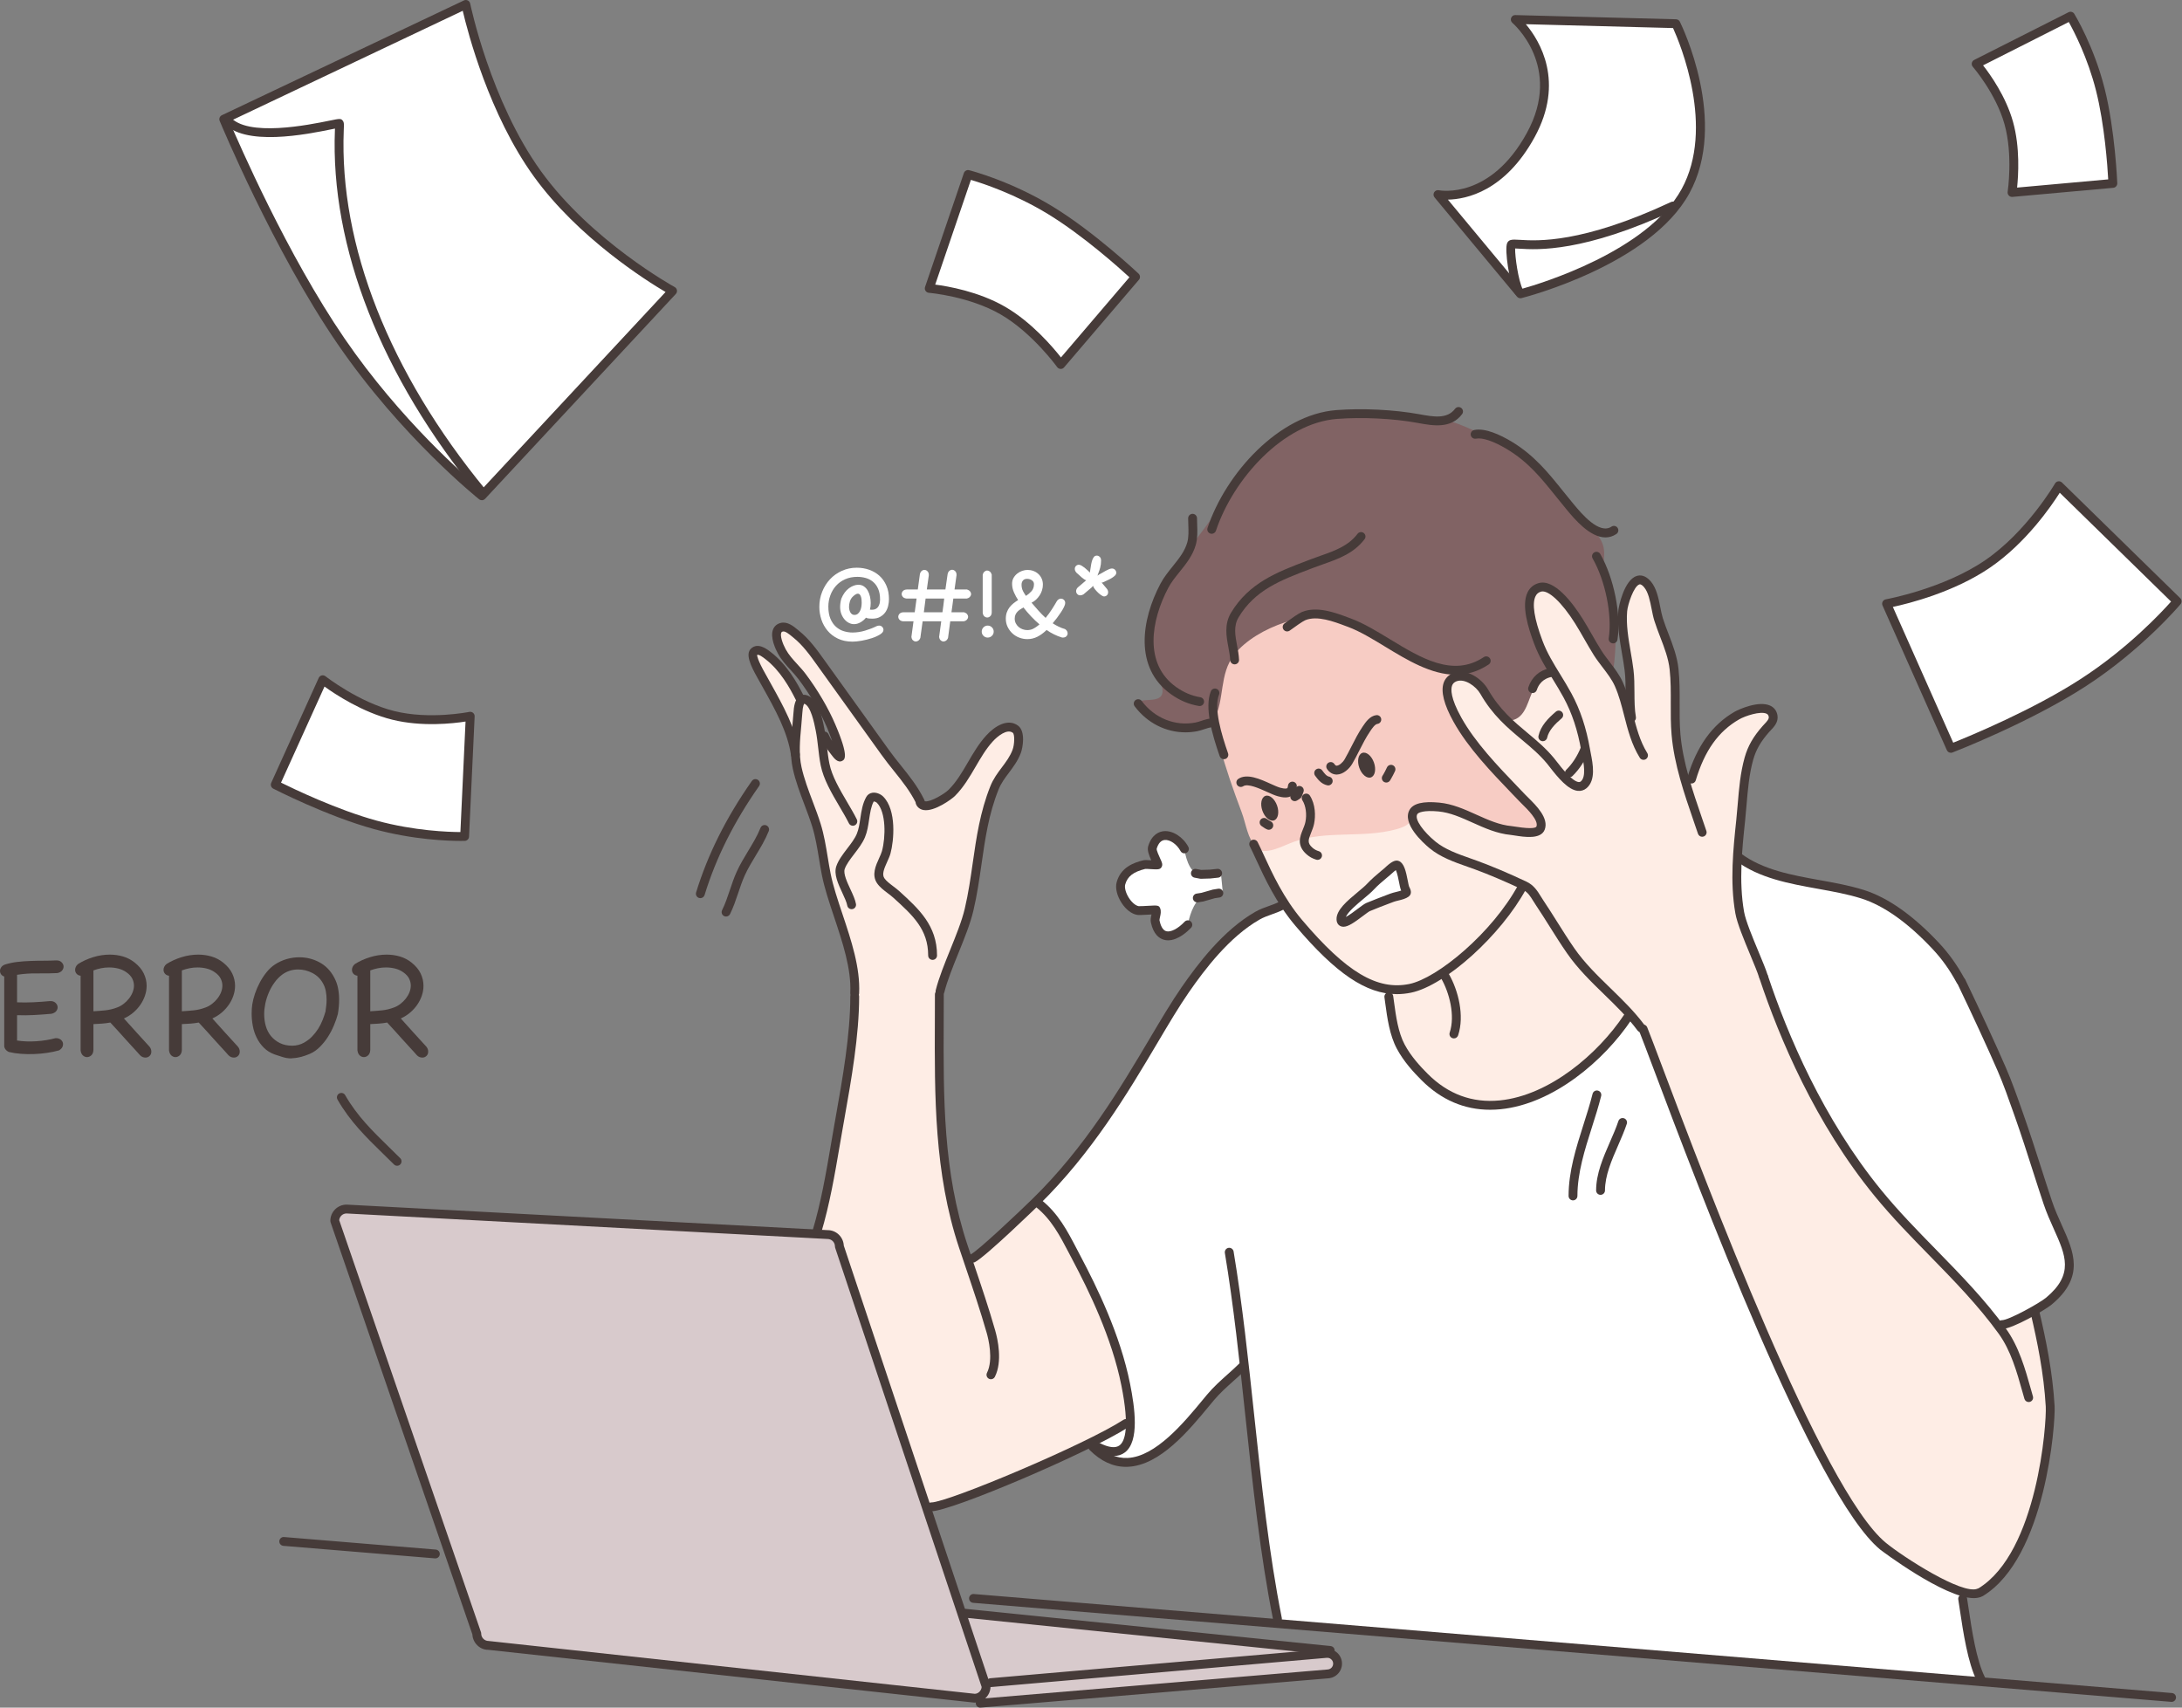 <?xml version="1.0" encoding="UTF-8"?><svg xmlns="http://www.w3.org/2000/svg" xmlns:xlink="http://www.w3.org/1999/xlink" height="391.4" preserveAspectRatio="xMidYMid meet" version="1.0" viewBox="0.0 -0.0 500.1 391.4" width="500.1" zoomAndPan="magnify"><rect x="0.0" y="-0.0" width="500.1" height="391.4" fill="#808080" stroke="none"/><defs><clipPath id="a"><path d="M 223 377 L 308 377 L 308 391.391 L 223 391.391 Z M 223 377"/></clipPath></defs><g><g id="change1_1"><path d="M 284.977 186.211 C 283.727 181.637 279.883 172.52 278.738 167.945 C 277.336 162.344 278.215 161.367 278.633 155.527 C 279.469 143.793 287.262 132.812 298.816 129.922 C 312.316 126.547 324.574 131.969 337.918 132.578 C 341.277 132.727 344.484 133.219 347.836 133.5 C 351.469 133.801 354.762 133.355 357.754 135.922 C 359.148 137.113 360.004 139.191 361.098 140.648 C 362.707 142.793 364.434 146.988 365.879 149.215 C 367.719 152.047 369.207 152.957 370.559 156.105 C 371.434 158.156 372.086 160.215 372.746 162.336 C 372.859 162.691 373.137 163.949 373.785 163.949 C 374.629 163.949 373.469 156.133 373.469 155.555 C 373.469 149.41 370.703 145.902 371.582 139.742 C 371.691 138.973 373.938 132.27 375.996 133.043 C 376.938 133.395 377.984 134.781 378.285 135.574 C 379.227 138.082 379.59 140.254 380.656 142.777 C 383.148 148.703 384.527 154.402 384.281 161.066 C 384.105 165.793 384.039 169.898 385.203 174.559 C 385.48 175.668 385.883 178.234 386.703 179.059 C 387.262 179.617 387.746 179.016 387.973 178.48 C 389.012 176.016 390.023 172.266 391.543 170.023 C 393.902 166.539 396.402 165.27 400.199 163.371 C 401.633 162.652 405.621 161.164 406.094 163.992 C 406.473 166.262 403.324 168.418 402.734 170.523 C 401.168 176.125 399.258 181.359 398.93 187.246 C 398.574 193.617 397.918 203.234 399.047 209.566 C 399.855 214.086 468.262 295.773 466.691 300.473 C 466.004 302.539 471.059 318.316 469.805 328.309 C 466.41 355.355 457.602 361.895 454.922 364.57 C 452.148 367.348 436.637 363.785 420.254 340.074 C 397.672 307.391 372.414 251.113 367.328 253.105 C 355.109 257.887 339.184 256.773 327.652 250.914 C 308.906 241.395 302.324 219.441 291.516 203.488 C 289.918 201.129 285.477 188.043 284.977 186.211" fill="#feede5" fill-rule="evenodd"/></g><g id="change1_2"><path d="M 187.047 281.383 C 189.59 276.301 189.586 269.266 190.82 263.707 C 194.051 249.176 197.348 235.793 195.355 220.84 C 194.938 217.703 192.465 211.562 191.566 208.613 C 189.57 202.055 189.02 196.82 187.367 190.207 C 186.273 185.836 184.574 181.43 182.957 177.387 C 181.516 173.785 181.891 172.074 180.953 168.555 C 180.188 165.688 178.207 160.996 176.441 158.223 C 174.902 155.805 173.48 153.34 172.785 150.559 C 172.629 149.926 172.441 149.398 173.094 148.965 C 174.699 147.895 178.301 151.57 178.891 152.688 C 180.152 155.07 183.555 159.223 184.102 159.988 C 185.617 162.109 185.645 160.488 186.828 162.859 C 187.777 164.754 189.535 170.254 191.055 171.773 C 191.137 171.855 192.465 173.117 192.59 172.953 C 193.648 171.543 191.02 167.578 190.465 166.352 C 188.703 162.453 186.855 158.828 184.293 155.719 C 182.754 153.848 180.941 152.418 179.859 150.09 C 179.184 148.633 177.895 146.75 178.328 145.02 C 178.422 144.637 178.844 143.523 179.387 143.605 C 184.684 144.422 188.039 151.625 190.723 155.371 C 195.66 162.266 199.656 168.445 205.199 174.602 C 207.695 177.379 209.098 182.164 212.02 184.504 C 213.828 185.953 218.887 180.934 219.828 179.859 C 222.945 176.297 223.105 171.734 226.887 168.828 C 227.938 168.02 230.809 165.473 232.305 166.473 C 235.223 168.414 232.574 174.262 231.246 176.254 C 229.539 178.812 227.379 181.957 226.648 184.977 C 225.77 188.605 224.879 191.602 224.477 195.234 C 223.969 199.797 223.664 204.918 222.172 209.254 C 220.738 213.406 217.281 219.891 216.516 224.23 C 213.812 239.637 215.102 262.141 219.344 280.797 C 219.656 282.18 220.012 283.555 220.402 284.922 C 221.469 288.648 221.719 290.141 224.953 287.094 C 225.723 286.367 229.215 283.188 229.934 282.414 C 234.094 277.941 243.648 269.199 245.391 269.715 C 249.707 271 251.195 277.336 252.461 280.914 C 256.016 290.98 261.535 300.324 265.426 310.262 C 266.902 314.035 270.828 316.398 267.59 319.867 C 263.645 324.098 257.398 327.082 252.371 329.457 C 243.789 333.512 232.918 338.672 224.008 341.973 C 220.609 343.23 213.715 346.547 212.035 344.676 L 192.215 284.582 L 187.047 281.383" fill="#feede5" fill-rule="evenodd"/></g><g id="change2_1"><path d="M 250.371 331.258 C 249.316 331.152 251.75 329.613 252.016 329.41 C 253.371 328.363 258.168 327.18 258.586 325.41 C 259.855 320.012 256.598 313.172 255.254 308.098 C 254.672 305.91 247.09 287.789 242.684 281.527 C 241.242 279.477 239.234 277.523 238.191 275.371 C 237.551 274.043 239.629 273.02 240.23 272.578 C 243.973 269.824 256.867 250.625 260.32 244.781 C 264.645 237.465 269.672 230.488 274.363 223.402 C 277.855 218.125 286.371 208.777 293.406 207.672 C 297.016 207.105 298.508 215.684 310.02 223.461 C 313.84 226.043 317.02 225.852 318.25 227.324 C 319.328 228.613 317.871 231.852 318.434 233.555 C 320.855 240.902 326.082 248.066 330.867 250.605 C 341.875 256.441 354.461 251.645 364.098 243.586 C 366.914 241.23 368.309 238.945 370.703 236.156 C 371.012 235.797 373.461 232.363 374.832 234.195 C 376.477 236.387 378.957 241.211 380.402 245.547 C 381.848 249.879 392.469 276.211 395.801 286.633 C 399.672 298.738 405.898 309.844 410.887 321.488 C 413.281 327.078 416.371 332.145 419.531 337.285 C 425.09 346.316 429.031 352.922 438.695 358.938 C 441.523 360.699 449.879 363.734 450.227 366.93 C 451.316 376.855 453.848 385.238 453.848 385.238 L 292.539 371.805 C 292.539 371.805 287.68 335.715 286.18 324.594 C 285.781 321.652 285.508 314.438 284.949 313.992 C 284.391 313.543 280.305 316.824 279.145 318.453 C 275.695 323.316 272.637 325.328 268.766 329.84 C 265.902 333.176 260.348 335.75 256.145 334.512 C 254.016 333.887 252.477 331.477 250.371 331.258" fill="#fff" fill-rule="evenodd"/></g><g id="change3_1"><path d="M 220.523 368.988 L 303.742 378.539 C 305.039 378.434 306.449 379.824 306.555 381.121 C 306.66 382.418 305.699 383.555 304.402 383.66 L 224.66 390.375 C 224.66 390.375 219.227 369.094 220.523 368.988" fill="#d8cacc" fill-rule="evenodd"/></g><g id="change2_2"><path d="M 274.883 206.055 C 276.891 204.234 280.27 204.668 280.27 204.668 L 279.805 199.949 C 279.805 199.949 276.102 201.449 274.016 200.105 C 271.93 198.762 271.461 194.574 271.461 194.574 C 269.785 191.453 265.484 189.754 264.133 194.234 C 263.812 195.297 265.484 197.922 265.352 198.207 C 265.281 198.359 262.707 198.062 262.312 198.156 C 259.801 198.773 257.645 199.812 256.914 202.457 C 256.332 204.57 258.586 208.344 260.824 208.695 C 261.387 208.785 264.93 208.477 264.965 208.574 C 265.23 209.289 264.594 210.402 264.766 211.203 C 265.867 216.383 269.805 214.543 272.246 211.953 C 272.246 211.953 272.879 207.879 274.883 206.055" fill="#fff" fill-rule="evenodd"/></g><g id="change2_3"><path d="M 458.066 303.359 C 455.887 300.473 450.406 294.598 447.367 291.52 C 441.609 285.691 437.109 281.672 431.832 275.398 C 420.074 261.422 411.59 243.746 404.922 226.809 C 401.895 219.125 398.766 212.758 397.996 204.453 C 397.809 202.438 397.559 197.324 398.039 197.16 C 399.055 196.82 406.984 201.246 409.672 201.566 C 415.59 202.277 420.996 202.785 426.629 205.121 C 432.285 207.461 437.285 210.164 441.301 214.602 C 444.84 218.516 446.805 219.426 449.207 224.156 C 454.531 234.633 460.934 252.086 466.113 265.855 C 468.129 271.215 470.566 278.594 472.652 283.926 C 473.602 286.348 475.441 289.754 474.211 292.375 C 472.059 296.953 467.891 299.816 463.48 301.785 C 462.047 302.422 460.25 306.246 458.066 303.359" fill="#fff" fill-rule="evenodd"/></g><g id="change4_1"><path d="M 287.973 194.324 C 289.859 196.277 294.168 193.777 296.516 192.945 C 304.156 190.246 312.121 192.168 319.883 190.105 C 320.855 189.848 322.547 189.32 323.098 188.426 C 323.516 187.746 322.91 186.66 323.367 186.051 C 323.973 185.238 325.238 185.078 326.168 185.039 C 327.816 184.969 329.391 185.305 331.02 185.562 C 333.027 185.879 334.883 185.879 336.793 186.871 C 339.727 188.391 342.508 189.641 345.844 190.449 C 348.18 191.02 351.883 192.199 352.809 188.742 C 353.367 186.668 350.324 184.738 349.195 183.367 C 346.113 179.621 342.926 176.414 339.746 172.73 C 336.793 169.309 333.43 166.305 332.375 161.695 C 332.066 160.363 331.434 158.207 332.23 157.145 C 332.676 156.547 333.801 156.188 333.379 155.25 C 332.898 154.172 329.922 153.66 329.027 153.23 C 325.918 151.75 322.988 150.051 319.836 148.656 C 313.793 145.984 308.484 142.363 301.898 141.168 C 299.852 140.797 297.516 141.539 295.637 142.168 C 293.234 142.969 290.84 143.633 288.629 145 C 286.066 146.586 283.207 149.234 281.574 151.805 C 280.156 154.035 278.168 156.664 277.781 159.355 C 277.215 163.277 278.547 167.367 279.562 171.09 C 280.98 176.273 282.664 181.098 284.562 186.125 C 285.613 188.91 285.895 192.172 287.973 194.324" fill="#f7ccc4" fill-rule="evenodd"/></g><g id="change5_1"><path d="M 278.203 165.074 C 277.57 166.246 268.746 167.445 265.496 165.59 C 264.938 165.27 260.426 161.926 261.07 160.957 C 261.766 159.91 266.016 161.238 266.422 158.797 C 266.746 156.863 264.598 154.344 264.262 152.312 C 263.363 146.922 262.863 142.887 264.98 137.805 C 267.184 132.52 272.703 125.555 276.094 121.031 C 280.91 114.613 285.57 106.406 291.941 101.379 C 296.113 98.082 301.809 96.516 306.863 94.996 C 312.152 93.41 318.262 95.297 323.531 95.82 C 326.199 96.09 329.402 95.738 331.969 96.438 C 335.117 97.297 337.77 98.758 340.715 99.938 C 342.723 100.738 344.215 100.348 351.52 106.316 C 358.828 112.285 358.52 115.785 364.176 120.621 C 369.836 125.457 366.586 128.133 367.883 131.219 C 369.152 134.25 369.734 137.633 369.734 140.891 C 369.734 143.164 370.453 143.461 370.352 145.727 C 370.234 148.246 370.184 150.973 369.734 153.445 C 369.602 154.16 370.152 155.605 369.426 155.605 C 369.199 155.605 367.809 151.914 367.676 151.695 C 365.012 147.25 362.582 143.445 359.547 139.246 C 358.352 137.59 355.016 133.812 352.344 134.613 C 351.602 134.836 350.867 136.266 350.699 136.773 C 349.93 139.082 351.102 141.57 351.625 143.875 C 352.449 147.539 353.285 150.59 355.328 153.648 C 355.57 154.016 353.473 155.094 353.27 155.297 C 352.457 156.109 352.086 156.984 351.52 157.973 C 350.258 160.184 349.844 164.02 346.992 164.969 C 343.699 166.066 342.156 161.516 340.891 159.461 C 339.367 156.984 338.637 155.496 335.879 154.578 C 329.867 152.574 323.738 150.359 317.359 146.961 C 313.289 144.797 310.305 143.125 305.934 141.613 C 300.895 139.863 288.184 143.305 282.887 150.051 C 279.355 154.543 280.766 160.32 278.203 165.074" fill="#816364" fill-rule="evenodd"/></g><g id="change6_2"><path d="M 314.898 174.777 C 314.352 173.227 313.156 172.238 312.227 172.566 C 311.301 172.895 310.992 174.414 311.539 175.969 C 312.086 177.516 313.285 178.508 314.211 178.18 C 315.141 177.852 315.449 176.328 314.898 174.777" fill="#463b39" fill-rule="evenodd"/></g><g id="change6_3"><path d="M 292.695 184.633 C 292.148 183.082 290.949 182.09 290.023 182.422 C 289.094 182.746 288.785 184.27 289.336 185.82 C 289.883 187.371 291.078 188.363 292.008 188.031 C 292.934 187.707 293.242 186.184 292.695 184.633" fill="#463b39" fill-rule="evenodd"/></g><g id="change6_4"><path d="M 320.137 227.859 C 313.113 227.859 306.129 223.086 296.922 212.223 C 292.504 207.016 289.824 201.199 287.867 196.953 C 287.336 195.801 286.863 194.777 286.434 193.934 C 286.176 193.434 286.375 192.824 286.871 192.566 C 287.367 192.312 287.98 192.512 288.238 193.008 C 288.68 193.871 289.164 194.922 289.711 196.105 C 291.617 200.246 294.23 205.914 298.469 210.914 C 308.547 222.797 315.645 227.035 322.992 225.535 C 329.465 224.215 342.066 213.762 348.008 202.766 C 348.27 202.27 348.887 202.086 349.379 202.355 C 349.875 202.621 350.059 203.234 349.793 203.727 C 344.047 214.363 331.219 225.926 323.398 227.523 C 322.305 227.746 321.219 227.859 320.137 227.859" fill="#463b39"/></g><g id="change6_5"><path d="M 280.508 174.016 C 280.086 174.016 279.695 173.754 279.547 173.336 C 277.816 168.352 276.02 162.152 277.52 158.445 C 277.73 157.926 278.32 157.676 278.84 157.887 C 279.359 158.094 279.609 158.688 279.398 159.207 C 278.141 162.324 279.973 168.383 281.465 172.668 C 281.648 173.199 281.367 173.777 280.84 173.961 C 280.73 174 280.617 174.016 280.508 174.016" fill="#463b39"/></g><g id="change6_6"><path d="M 301.98 197.086 C 301.883 197.086 301.781 197.074 301.684 197.043 C 300.812 196.777 300.133 196.402 299.48 195.832 C 297.125 193.77 297.949 191.738 298.613 190.109 C 298.836 189.551 299.07 188.98 299.191 188.406 C 299.555 186.66 299.285 184.672 298.516 183.461 C 298.215 182.988 298.355 182.359 298.828 182.059 C 299.301 181.758 299.926 181.898 300.227 182.371 C 301.504 184.379 301.555 187.02 301.176 188.82 C 301.02 189.574 300.738 190.262 300.492 190.871 C 299.82 192.523 299.598 193.238 300.816 194.305 C 301.25 194.684 301.684 194.922 302.277 195.102 C 302.812 195.266 303.113 195.836 302.949 196.371 C 302.816 196.805 302.414 197.086 301.98 197.086" fill="#463b39"/></g><g id="change6_7"><path d="M 351.258 158.852 C 351.156 158.852 351.051 158.836 350.945 158.805 C 350.414 158.629 350.121 158.059 350.293 157.523 C 351.059 155.18 352.871 153.586 355.273 153.152 C 355.84 153.059 356.352 153.422 356.453 153.973 C 356.551 154.523 356.184 155.051 355.633 155.152 C 354.668 155.324 352.941 155.945 352.223 158.152 C 352.086 158.582 351.688 158.852 351.258 158.852" fill="#463b39"/></g><g id="change6_8"><path d="M 359.703 178.148 C 359.438 178.148 359.176 178.047 358.977 177.844 C 358.586 177.445 358.594 176.801 358.996 176.41 C 360.367 175.07 361.52 173.293 362.328 171.273 C 362.539 170.754 363.129 170.5 363.648 170.711 C 364.168 170.918 364.422 171.508 364.211 172.027 C 363.301 174.309 361.988 176.324 360.41 177.863 C 360.215 178.055 359.957 178.148 359.703 178.148" fill="#463b39"/></g><g id="change6_9"><path d="M 353.602 169.891 C 353.531 169.891 353.457 169.883 353.383 169.863 C 352.836 169.742 352.488 169.199 352.613 168.652 C 353.129 166.34 354.832 164.625 356.594 163.117 C 357.016 162.754 357.66 162.801 358.023 163.227 C 358.387 163.652 358.336 164.293 357.91 164.656 C 356.418 165.938 354.98 167.359 354.594 169.098 C 354.488 169.566 354.066 169.891 353.602 169.891" fill="#463b39"/></g><g id="change6_10"><path d="M 282.969 152.273 C 282.43 152.273 281.98 151.852 281.953 151.309 C 281.91 150.352 281.727 149.371 281.535 148.336 C 281.074 145.875 280.555 143.086 282.137 140.453 C 286.273 133.57 292.727 131.117 299.559 128.523 L 300.5 128.164 C 301.227 127.887 301.957 127.629 302.676 127.375 C 305.938 126.227 309.012 125.141 311.137 122.355 C 311.477 121.91 312.113 121.82 312.559 122.164 C 313.004 122.504 313.09 123.141 312.75 123.586 C 310.258 126.852 306.75 128.09 303.352 129.289 C 302.648 129.535 301.934 129.789 301.223 130.059 L 300.281 130.418 C 293.504 132.992 287.648 135.219 283.875 141.496 C 282.688 143.473 283.098 145.652 283.527 147.961 C 283.727 149.02 283.93 150.113 283.98 151.215 C 284.008 151.773 283.574 152.246 283.016 152.273 C 283 152.273 282.984 152.273 282.969 152.273" fill="#463b39"/></g><g id="change6_11"><path d="M 333.641 154.648 C 328.039 154.648 322.531 151.297 317.484 148.23 C 314.5 146.414 311.68 144.699 308.977 143.691 L 308.438 143.492 C 305.68 142.453 301.906 141.035 299.184 142.141 C 298.555 142.398 296.738 143.707 295.766 144.41 L 295.598 144.531 C 295.141 144.859 294.508 144.758 294.18 144.305 C 293.852 143.848 293.957 143.215 294.41 142.887 L 294.578 142.766 C 296.152 141.629 297.629 140.582 298.418 140.262 C 301.875 138.859 306.082 140.438 309.152 141.59 L 309.684 141.789 C 312.566 142.867 315.469 144.629 318.539 146.496 C 325.66 150.828 333.027 155.301 340.07 150.613 C 340.539 150.301 341.168 150.43 341.477 150.895 C 341.789 151.359 341.664 151.992 341.195 152.301 C 338.684 153.977 336.152 154.648 333.641 154.648" fill="#463b39"/></g><g id="change6_12"><path d="M 333.223 238.008 C 333.117 238.008 333.008 237.988 332.902 237.953 C 332.371 237.777 332.082 237.203 332.262 236.672 C 333.562 232.762 332.172 227.504 330.324 224.277 C 330.047 223.789 330.215 223.172 330.703 222.895 C 331.188 222.617 331.809 222.785 332.086 223.27 C 334.219 227 335.695 232.789 334.188 237.312 C 334.043 237.738 333.648 238.008 333.223 238.008" fill="#463b39"/></g><g id="change6_13"><path d="M 222.992 289.391 C 222.621 289.391 222.262 289.184 222.082 288.828 C 221.832 288.328 222.035 287.719 222.535 287.469 C 224.18 286.648 233.156 278.191 236.621 274.801 C 248.695 263.016 256.895 249.191 263.48 238.086 C 266.176 233.543 268.504 229.621 270.777 226.336 C 274.547 220.887 280.398 213.168 287.688 209 C 288.734 208.402 289.785 208.027 290.801 207.664 C 291.609 207.379 292.371 207.105 293.113 206.734 C 293.617 206.484 294.223 206.688 294.477 207.188 C 294.727 207.688 294.523 208.297 294.02 208.551 C 293.168 208.977 292.312 209.281 291.484 209.578 C 290.508 209.926 289.586 210.254 288.695 210.762 C 281.762 214.723 276.102 222.203 272.445 227.488 C 270.211 230.715 267.898 234.609 265.227 239.121 C 258.578 250.328 250.301 264.281 238.039 276.25 C 237.922 276.371 225.883 288.062 223.445 289.285 C 223.301 289.355 223.145 289.391 222.992 289.391" fill="#463b39"/></g><g id="change6_14"><path d="M 449.336 225.758 C 448.977 225.758 448.625 225.566 448.441 225.227 C 446.871 222.32 445.074 219.801 442.938 217.523 C 437.254 211.461 431.746 207.555 426.57 205.922 C 423.477 204.945 420.176 204.352 416.68 203.719 C 410.051 202.523 403.195 201.289 397.812 197.254 C 397.363 196.918 397.273 196.281 397.609 195.832 C 397.941 195.383 398.578 195.289 399.031 195.629 C 404.027 199.375 410.641 200.57 417.039 201.723 C 420.445 202.336 423.965 202.973 427.18 203.984 C 432.691 205.727 438.492 209.816 444.414 216.133 C 446.641 218.508 448.598 221.242 450.23 224.262 C 450.496 224.754 450.312 225.371 449.816 225.637 C 449.664 225.719 449.5 225.758 449.336 225.758" fill="#463b39"/></g><g id="change6_15"><path d="M 453.984 365.934 C 453.641 365.934 453.309 365.762 453.117 365.449 C 452.824 364.973 452.977 364.348 453.453 364.055 C 467.023 355.738 469.086 326.105 468.875 322.41 C 468.438 314.719 466.898 307.348 465.453 301.156 C 465.324 300.609 465.664 300.062 466.207 299.938 C 466.754 299.805 467.301 300.148 467.426 300.691 C 468.895 306.969 470.453 314.449 470.902 322.293 C 471.121 326.133 468.898 356.969 454.512 365.785 C 454.348 365.887 454.164 365.934 453.984 365.934" fill="#463b39"/></g><g id="change6_16"><path d="M 452.375 366.293 C 445.609 366.293 431.086 355.301 430.934 355.176 C 415.812 342.738 389.129 271.902 379.086 245.238 C 377.48 240.977 376.32 237.898 375.648 236.223 C 375.441 235.699 375.695 235.109 376.215 234.902 C 376.734 234.695 377.324 234.949 377.531 235.469 C 378.211 237.164 379.375 240.25 380.984 244.52 C 390.977 271.051 417.52 341.516 432.223 353.609 C 436.098 356.793 449.711 365.605 453.219 364.137 C 453.73 363.922 454.328 364.168 454.547 364.684 C 454.762 365.199 454.516 365.793 454 366.012 C 453.531 366.203 452.984 366.293 452.375 366.293" fill="#463b39"/></g><g id="change6_17"><path d="M 464.961 321.352 C 464.52 321.352 464.113 321.059 463.984 320.613 L 463.555 319.098 C 462.234 314.398 460.871 309.543 458.09 305.695 C 453.426 299.238 447.773 293.457 442.309 287.863 C 438.043 283.504 433.633 278.992 429.672 274.152 C 416.035 257.484 407.793 237.852 403.281 224.316 C 403.105 223.789 403.391 223.211 403.922 223.035 C 404.461 222.859 405.027 223.145 405.207 223.676 C 409.664 237.047 417.801 256.438 431.242 272.867 C 435.145 277.641 439.523 282.117 443.758 286.445 C 449.273 292.09 454.984 297.93 459.734 304.508 C 462.723 308.648 464.141 313.68 465.508 318.547 L 465.934 320.059 C 466.09 320.598 465.777 321.156 465.238 321.312 C 465.145 321.34 465.051 321.352 464.961 321.352" fill="#463b39"/></g><g id="change6_18"><path d="M 376.121 236.594 C 375.809 236.594 375.5 236.453 375.305 236.184 C 373.09 233.191 370.34 230.523 367.684 227.941 C 364.695 225.035 361.602 222.031 359.145 218.477 C 357.758 216.48 356.449 214.402 355.184 212.387 C 354.148 210.738 353.113 209.094 352.035 207.488 C 351.816 207.164 351.617 206.844 351.422 206.527 C 350.699 205.363 350.129 204.445 348.961 203.895 C 344.73 201.918 341.234 200.438 337.969 199.238 C 337.426 199.039 336.875 198.848 336.316 198.648 C 333.273 197.578 330.129 196.473 327.633 194.402 C 326.098 193.125 321.227 188.719 323.09 185.574 C 323.941 184.145 326.148 183.609 329.867 183.965 C 332.887 184.246 335.664 185.496 338.348 186.707 C 341.066 187.93 343.629 189.086 346.445 189.348 C 346.68 189.367 347.023 189.422 347.438 189.488 C 351.426 190.117 352.059 189.66 352.145 189.434 C 352.68 188.043 350.094 185.504 348.852 184.285 C 348.578 184.016 348.332 183.773 348.141 183.57 L 346.461 181.82 C 341.773 176.934 336.461 171.398 333.152 165.457 C 330.949 161.504 330.184 158.488 330.879 156.496 C 331.23 155.488 331.957 154.73 332.984 154.305 C 336.113 153.012 339.676 155.621 341.039 158.008 C 343.684 162.629 346.938 165.348 350.078 167.973 C 352.141 169.695 354.27 171.477 356.145 173.738 C 356.305 173.93 356.512 174.199 356.762 174.52 C 357.816 175.883 360.289 179.082 361.82 179.25 C 362.016 179.27 362.16 179.23 362.305 179.109 C 363.586 178.047 362.969 174.902 362.602 173.023 C 362.535 172.691 362.477 172.387 362.426 172.113 C 361.594 167.355 360.309 163.473 358.375 159.895 C 357.605 158.473 356.754 157.082 355.926 155.734 C 354.363 153.191 352.746 150.559 351.629 147.578 C 350.262 143.934 348.629 138.773 350.117 135.754 C 350.629 134.711 351.453 134.012 352.562 133.672 C 356.254 132.535 360.523 138.309 362.738 141.844 C 363.484 143.035 364.184 144.254 364.883 145.477 C 365.574 146.684 366.266 147.895 367.008 149.07 C 367.566 149.961 368.223 150.812 368.914 151.719 C 370.039 153.188 371.199 154.703 371.965 156.422 C 372.984 158.723 373.613 161.172 374.219 163.535 C 375.051 166.773 375.836 169.836 377.547 172.605 C 377.844 173.082 377.695 173.707 377.219 174.004 C 376.738 174.297 376.117 174.148 375.824 173.672 C 373.945 170.637 373.086 167.285 372.254 164.039 C 371.641 161.648 371.062 159.391 370.109 157.246 C 369.445 155.75 368.355 154.328 367.305 152.953 C 366.613 152.051 365.898 151.117 365.289 150.152 C 364.535 148.949 363.828 147.715 363.121 146.484 C 362.438 145.285 361.75 144.09 361.02 142.922 C 357.961 138.043 354.809 135.105 353.16 135.609 C 352.586 135.785 352.199 136.113 351.938 136.648 C 351.094 138.363 351.625 141.793 353.52 146.84 C 354.574 149.664 356.07 152.098 357.656 154.672 C 358.496 156.043 359.363 157.457 360.16 158.93 C 362.199 162.707 363.555 166.785 364.426 171.762 C 364.473 172.023 364.531 172.316 364.59 172.633 C 365.078 175.105 365.812 178.84 363.602 180.672 C 363.031 181.141 362.336 181.344 361.602 181.266 C 359.395 181.023 357.117 178.297 355.156 175.762 C 354.926 175.465 354.73 175.215 354.582 175.031 C 352.824 172.914 350.859 171.27 348.777 169.531 C 345.496 166.789 342.105 163.953 339.277 159.012 C 338.312 157.328 335.688 155.383 333.758 156.18 C 333.266 156.387 332.957 156.699 332.797 157.164 C 332.516 157.965 332.422 159.977 334.926 164.473 C 338.105 170.184 343.32 175.617 347.926 180.414 L 349.609 182.172 C 349.789 182.363 350.016 182.586 350.273 182.84 C 352.059 184.594 355.047 187.531 354.035 190.16 C 353.16 192.445 349.379 191.848 347.121 191.492 C 346.762 191.434 346.461 191.387 346.258 191.367 C 343.105 191.07 340.266 189.793 337.516 188.555 C 334.863 187.363 332.359 186.234 329.68 185.984 C 326.332 185.668 325.059 186.23 324.832 186.613 C 324.105 187.844 326.398 190.742 328.93 192.84 C 331.145 194.68 334.117 195.727 336.988 196.738 C 337.559 196.938 338.117 197.133 338.664 197.336 C 341.988 198.555 345.535 200.055 349.82 202.059 C 351.535 202.863 352.355 204.18 353.145 205.457 C 353.328 205.754 353.516 206.055 353.719 206.359 C 354.809 207.98 355.855 209.645 356.902 211.309 C 358.156 213.301 359.453 215.363 360.809 217.324 C 363.16 220.715 366.176 223.648 369.098 226.484 C 371.812 229.125 374.621 231.852 376.934 234.977 C 377.27 235.426 377.172 236.062 376.723 236.395 C 376.539 236.531 376.328 236.594 376.121 236.594" fill="#463b39"/></g><g id="change6_19"><path d="M 404.168 224.805 C 403.73 224.805 403.332 224.523 403.195 224.09 C 402.844 222.938 402.035 220.996 401.18 218.941 C 399.75 215.508 398.129 211.613 397.73 209.328 C 396.457 202.059 397.25 194.523 397.949 187.879 C 398.074 186.695 398.176 185.508 398.273 184.32 C 398.57 180.781 398.875 177.125 399.867 173.605 C 400.602 170.996 401.828 168.848 403.969 166.422 C 404.094 166.277 404.23 166.133 404.375 165.98 C 405.02 165.305 405.469 164.789 405.383 164.285 C 405.32 163.926 405.172 163.719 404.871 163.578 C 403.496 162.938 400.02 164.062 398.586 164.891 C 393.844 167.617 390.688 172.055 388.652 178.855 C 388.492 179.395 387.922 179.699 387.391 179.539 C 386.855 179.379 386.551 178.812 386.707 178.277 C 388.871 171.047 392.426 166.09 397.574 163.129 C 398.562 162.562 403.129 160.523 405.73 161.742 C 406.633 162.164 407.203 162.922 407.379 163.934 C 407.652 165.484 406.605 166.582 405.844 167.383 C 405.719 167.512 405.598 167.641 405.488 167.762 C 403.539 169.977 402.473 171.828 401.816 174.156 C 400.883 177.488 400.586 181.047 400.297 184.488 C 400.195 185.691 400.094 186.895 399.969 188.09 C 399.281 194.605 398.504 201.988 399.727 208.977 C 400.09 211.043 401.664 214.824 403.055 218.164 C 403.965 220.355 404.754 222.246 405.137 223.492 C 405.301 224.027 405 224.594 404.465 224.758 C 404.367 224.789 404.266 224.805 404.168 224.805" fill="#463b39"/></g><g id="change6_20"><path d="M 390.129 191.789 C 389.707 191.789 389.312 191.52 389.168 191.098 C 388.859 190.184 388.543 189.262 388.223 188.336 C 385.996 181.859 383.695 175.164 383.117 168.402 C 382.91 166.008 382.922 163.586 382.93 161.242 C 382.941 158.688 382.953 156.039 382.676 153.484 C 382.402 150.914 381.484 148.531 380.516 146.012 C 380.051 144.801 379.57 143.551 379.172 142.289 C 378.914 141.473 378.734 140.562 378.543 139.594 C 378.168 137.695 377.781 135.73 376.816 134.594 C 376.52 134.238 376.078 133.836 375.738 133.949 C 374.438 134.359 373.066 138.57 372.934 140.094 C 372.668 143.133 373.215 146.328 373.742 149.414 C 373.977 150.758 374.211 152.145 374.379 153.504 C 374.586 155.176 374.598 156.949 374.605 158.664 C 374.617 160.684 374.629 162.594 374.934 164.332 C 375.027 164.883 374.66 165.41 374.105 165.508 C 373.57 165.605 373.031 165.234 372.934 164.68 C 372.602 162.773 372.59 160.691 372.578 158.676 C 372.57 157.02 372.559 155.305 372.367 153.754 C 372.203 152.441 371.973 151.074 371.742 149.758 C 371.191 146.543 370.621 143.219 370.914 139.914 C 370.984 139.074 372.219 132.938 375.121 132.016 C 375.902 131.766 377.102 131.781 378.367 133.281 C 379.668 134.824 380.129 137.148 380.531 139.199 C 380.715 140.109 380.883 140.973 381.105 141.68 C 381.484 142.883 381.957 144.102 382.41 145.281 C 383.383 147.816 384.391 150.434 384.695 153.266 C 384.98 155.938 384.969 158.637 384.961 161.25 C 384.949 163.551 384.941 165.926 385.137 168.23 C 385.695 174.742 387.953 181.316 390.141 187.676 C 390.461 188.605 390.781 189.531 391.09 190.449 C 391.27 190.98 390.984 191.555 390.453 191.734 C 390.344 191.77 390.234 191.789 390.129 191.789" fill="#463b39"/></g><g id="change6_21"><path d="M 213.441 346.391 C 212.883 346.391 212.426 345.938 212.426 345.375 C 212.426 344.816 212.883 344.363 213.441 344.363 C 217.211 344.363 248.59 331.18 257.508 325.414 C 257.977 325.113 258.605 325.246 258.91 325.715 C 259.215 326.188 259.078 326.816 258.609 327.117 C 249.691 332.883 218.031 346.391 213.441 346.391" fill="#463b39"/></g><g id="change6_22"><path d="M 227.117 316.121 C 226.965 316.121 226.809 316.09 226.664 316.016 C 226.164 315.766 225.961 315.156 226.211 314.656 C 227.711 311.648 226.539 306.887 226.145 305.5 C 224.703 300.461 222.988 295.395 221.332 290.5 C 220.82 288.984 220.309 287.469 219.801 285.953 C 214.113 268.891 214.188 251.102 214.262 233.898 C 214.27 231.906 214.277 229.914 214.277 227.922 C 214.277 227.359 214.734 226.906 215.293 226.906 C 215.852 226.906 216.309 227.359 216.309 227.922 C 216.309 229.918 216.297 231.914 216.289 233.906 C 216.215 251.73 216.145 268.566 221.727 285.312 C 222.23 286.824 222.742 288.336 223.254 289.848 C 224.918 294.77 226.641 299.855 228.094 304.945 C 228.664 306.949 229.805 312 228.023 315.562 C 227.848 315.918 227.488 316.121 227.117 316.121" fill="#463b39"/></g><g id="change6_23"><path d="M 187.23 283.293 C 187.133 283.293 187.035 283.281 186.938 283.254 C 186.402 283.09 186.098 282.527 186.258 281.988 C 188.176 275.602 189.332 268.836 190.449 262.289 C 190.688 260.891 190.93 259.492 191.172 258.102 L 191.531 256.078 C 193.102 247.23 194.883 237.203 194.883 228.395 C 194.883 227.836 195.336 227.383 195.895 227.383 C 196.457 227.383 196.91 227.836 196.91 228.395 C 196.91 237.383 195.113 247.504 193.527 256.434 L 193.172 258.453 C 192.926 259.84 192.688 261.234 192.449 262.633 C 191.32 269.234 190.152 276.066 188.203 282.57 C 188.07 283.012 187.668 283.293 187.23 283.293" fill="#463b39"/></g><g id="change6_24"><path d="M 195.895 228.648 C 195.879 228.648 195.863 228.648 195.848 228.648 C 195.285 228.621 194.855 228.145 194.879 227.586 C 195.145 222.074 193.121 216.023 191.172 210.176 C 190.043 206.801 188.98 203.613 188.383 200.633 C 188.129 199.355 187.914 198.07 187.707 196.785 C 187.301 194.324 186.883 191.777 186.141 189.402 C 185.617 187.73 184.977 186.031 184.355 184.391 C 183.367 181.773 182.344 179.062 181.727 176.285 C 180.992 172.984 181.309 169.578 181.613 166.285 C 181.699 165.359 181.785 164.438 181.848 163.527 C 181.949 161.887 182.191 160.238 183.266 159.539 C 183.785 159.203 184.418 159.148 185.059 159.391 C 187.617 160.352 188.461 164.598 188.914 166.879 L 188.953 167.082 C 189.227 168.449 189.387 169.824 189.539 171.156 C 189.691 172.492 189.836 173.758 190.09 175.016 C 190.664 177.891 192.453 180.934 194.184 183.879 C 194.988 185.246 195.75 186.539 196.375 187.797 C 196.625 188.297 196.426 188.906 195.922 189.156 C 195.422 189.41 194.812 189.203 194.562 188.703 C 193.965 187.508 193.223 186.246 192.434 184.906 C 190.617 181.816 188.738 178.621 188.098 175.414 C 187.828 174.07 187.672 172.707 187.523 171.387 C 187.375 170.098 187.223 168.766 186.965 167.48 L 186.922 167.273 C 186.629 165.789 185.848 161.852 184.344 161.289 C 184.289 161.309 183.992 161.688 183.879 163.531 C 183.809 164.59 183.723 165.527 183.637 166.473 C 183.344 169.609 183.043 172.855 183.707 175.844 C 184.293 178.484 185.289 181.121 186.254 183.676 C 186.887 185.344 187.539 187.066 188.078 188.797 C 188.863 191.309 189.293 193.926 189.707 196.457 C 189.914 197.719 190.121 198.98 190.371 200.234 C 190.941 203.094 191.988 206.223 193.094 209.535 C 195.105 215.559 197.188 221.789 196.906 227.684 C 196.883 228.227 196.434 228.648 195.895 228.648" fill="#463b39"/></g><g id="change6_25"><path d="M 213.746 220.008 C 213.184 220.008 212.73 219.555 212.73 218.992 C 212.73 213.016 209.219 209.82 204.77 205.777 C 204.363 205.406 203.945 205.094 203.52 204.773 C 202.582 204.062 201.613 203.332 201 202.414 C 199.742 200.527 200.711 198.398 201.488 196.688 C 201.758 196.094 202.012 195.531 202.141 195.066 C 203.008 191.887 203.098 186.121 200.984 184.008 C 200.785 183.809 200.383 183.676 200.242 183.707 C 199.641 184.836 199.422 186.305 199.191 187.855 C 198.992 189.211 198.785 190.609 198.246 191.898 C 197.684 193.25 196.715 194.516 195.777 195.742 C 194.84 196.969 193.953 198.129 193.598 199.195 C 193.246 200.246 194.176 202.246 194.922 203.848 C 195.484 205.066 196.02 206.219 196.188 207.211 C 196.277 207.762 195.902 208.285 195.352 208.375 C 194.797 208.465 194.277 208.094 194.184 207.543 C 194.062 206.824 193.586 205.793 193.082 204.703 C 192.09 202.574 191.066 200.371 191.672 198.555 C 192.137 197.164 193.168 195.816 194.164 194.508 C 195.023 193.387 195.914 192.227 196.375 191.117 C 196.812 190.062 196.996 188.848 197.184 187.559 C 197.434 185.887 197.691 184.16 198.555 182.645 C 198.855 182.117 199.363 181.777 199.98 181.695 C 200.934 181.57 201.91 182.062 202.422 182.574 C 205.527 185.68 204.891 192.691 204.098 195.602 C 203.93 196.223 203.641 196.855 203.336 197.527 C 202.586 199.176 202.102 200.41 202.688 201.289 C 203.109 201.918 203.941 202.547 204.742 203.156 C 205.223 203.516 205.684 203.867 206.066 204.215 C 210.57 208.309 214.762 212.117 214.762 218.992 C 214.762 219.555 214.305 220.008 213.746 220.008" fill="#463b39"/></g><g id="change6_26"><path d="M 182.289 173.965 C 181.793 173.965 181.359 173.598 181.289 173.094 C 180.527 167.773 177.68 162.664 174.926 157.727 L 173.707 155.539 C 171.867 152.309 170.887 149.91 172.082 148.711 C 173.66 147.133 175.77 148.773 176.566 149.391 L 176.676 149.477 C 180.352 152.301 182.727 156.527 184.191 159.461 C 184.441 159.961 184.238 160.57 183.738 160.82 C 183.238 161.07 182.629 160.871 182.375 160.367 C 181 157.613 178.785 153.656 175.441 151.086 L 175.32 150.992 C 174.953 150.707 173.824 149.836 173.52 150.145 C 173.523 150.277 173.574 151.203 175.473 154.535 L 176.699 156.738 C 179.41 161.602 182.484 167.113 183.297 172.805 C 183.375 173.359 182.992 173.875 182.438 173.953 C 182.387 173.961 182.34 173.965 182.289 173.965" fill="#463b39"/></g><g id="change6_27"><path d="M 210.914 184.73 C 210.539 184.73 210.184 184.523 210.004 184.168 C 208.566 181.297 206.812 179.105 204.953 176.789 C 203.988 175.59 202.996 174.352 202.012 172.973 C 199.613 169.617 197.195 166.262 194.777 162.902 C 192.367 159.555 189.953 156.203 187.559 152.852 L 187.355 152.566 C 185.637 150.16 184.012 147.883 181.801 146.113 L 181.496 145.863 C 180.926 145.395 179.98 144.602 179.422 144.746 C 179.172 144.809 179.109 144.906 179.07 145 C 178.758 145.715 179.352 147.492 180.066 148.801 C 180.77 150.09 181.715 151.121 182.715 152.215 C 183.367 152.926 184.043 153.66 184.664 154.488 C 187.418 158.16 189.828 162.262 191.441 166.031 C 194.629 173.469 193.582 174.074 193.078 174.367 C 192.039 174.969 191.141 173.777 190.547 172.992 L 190.254 172.602 C 190.066 172.352 189.875 172.098 189.688 171.844 L 189.285 171.285 C 188.715 170.504 188.688 170.461 188.344 169.758 L 188.043 169.148 C 187.793 168.648 187.996 168.039 188.5 167.789 C 189 167.543 189.609 167.742 189.859 168.242 L 190.164 168.863 C 190.395 169.332 190.434 169.414 190.711 169.801 C 190.32 168.684 189.887 167.551 189.578 166.828 C 188.023 163.203 185.703 159.254 183.039 155.703 C 182.48 154.961 181.867 154.293 181.223 153.586 C 180.18 152.449 179.105 151.277 178.285 149.773 C 177.828 148.934 176.395 146.051 177.211 144.188 C 177.527 143.469 178.121 142.98 178.93 142.777 C 180.477 142.395 181.867 143.539 182.785 144.301 L 183.066 144.531 C 185.5 146.477 187.281 148.973 189.008 151.391 L 189.211 151.672 C 191.602 155.023 194.012 158.371 196.426 161.719 C 198.844 165.078 201.262 168.434 203.66 171.793 C 204.613 173.125 205.59 174.344 206.535 175.52 C 208.465 177.926 210.285 180.195 211.82 183.262 C 212.07 183.762 211.867 184.371 211.367 184.621 C 211.223 184.695 211.066 184.73 210.914 184.73" fill="#463b39"/></g><g id="change6_28"><path d="M 215.445 228.227 C 215.363 228.227 215.281 228.215 215.199 228.195 C 214.656 228.059 214.324 227.508 214.461 226.965 C 215.164 224.148 216.488 220.887 217.766 217.73 C 219.086 214.469 220.453 211.102 221.117 208.277 C 221.949 204.742 222.461 201.18 222.953 197.738 C 223.773 192.012 224.625 186.09 226.973 180.223 C 227.66 178.496 228.656 177.168 229.621 175.883 C 230.574 174.613 231.477 173.414 232.066 171.875 C 232.516 170.707 232.617 168.324 232.121 167.949 C 230.82 166.977 228.621 168.742 227.531 169.945 C 225.984 171.648 224.828 173.629 223.605 175.727 C 222.246 178.055 220.844 180.461 218.855 182.449 C 218.191 183.113 214.207 186.074 211.699 185.664 C 210.934 185.539 210.332 185.109 210.004 184.453 C 209.754 183.949 209.957 183.34 210.457 183.09 C 210.961 182.84 211.57 183.043 211.82 183.543 C 211.844 183.59 211.863 183.637 212.023 183.66 C 213.336 183.867 216.566 181.867 217.418 181.016 C 219.223 179.211 220.5 177.023 221.852 174.703 C 223.074 172.605 224.34 170.441 226.031 168.582 C 228.051 166.355 231.031 164.602 233.34 166.328 C 235.113 167.66 234.406 171.445 233.961 172.602 C 233.27 174.406 232.238 175.777 231.246 177.102 C 230.32 178.336 229.445 179.5 228.855 180.977 C 226.598 186.617 225.805 192.16 224.961 198.027 C 224.461 201.512 223.945 205.117 223.09 208.742 C 222.391 211.715 220.996 215.16 219.648 218.492 C 218.395 221.582 217.098 224.781 216.43 227.457 C 216.316 227.918 215.902 228.227 215.445 228.227" fill="#463b39"/></g><g id="change6_29"><path d="M 292.781 372.047 C 292.309 372.047 291.887 371.715 291.789 371.23 C 288.828 356.434 287.102 340.223 285.43 324.547 C 284.098 312.039 282.719 299.105 280.73 287.18 C 280.641 286.629 281.012 286.105 281.566 286.012 C 282.105 285.922 282.641 286.293 282.734 286.848 C 284.73 298.828 286.113 311.793 287.449 324.336 C 289.113 339.965 290.836 356.125 293.777 370.832 C 293.887 371.383 293.531 371.918 292.984 372.027 C 292.914 372.039 292.848 372.047 292.781 372.047" fill="#463b39"/></g><g id="change6_30"><path d="M 454 385.84 C 453.625 385.84 453.27 385.637 453.09 385.281 C 450.992 381.09 449.941 374.039 449.172 368.891 C 449.051 368.074 448.938 367.305 448.824 366.602 C 448.738 366.047 449.117 365.527 449.668 365.441 C 450.227 365.355 450.742 365.73 450.828 366.285 C 450.941 366.996 451.059 367.77 451.18 368.594 C 451.93 373.605 452.953 380.473 454.906 384.375 C 455.156 384.875 454.953 385.484 454.449 385.734 C 454.305 385.809 454.148 385.84 454 385.84" fill="#463b39"/></g><g id="change6_31"><path d="M 306.355 177.527 C 305.473 177.527 304.688 177.07 304.141 176.242 C 303.836 175.773 303.965 175.145 304.434 174.836 C 304.902 174.527 305.531 174.656 305.84 175.125 C 306.086 175.504 306.281 175.508 306.371 175.496 C 306.898 175.484 307.727 174.812 308.184 174.027 C 308.734 173.074 309.25 172.062 309.746 171.086 C 310.52 169.562 311.32 167.988 312.32 166.516 C 313 165.512 313.965 164.086 315.438 163.914 C 315.984 163.84 316.5 164.242 316.566 164.801 C 316.633 165.355 316.234 165.859 315.676 165.926 C 315.125 165.992 314.445 166.996 314.039 167.594 C 313.07 169.023 312.336 170.469 311.555 172.004 C 311.047 173.008 310.52 174.043 309.938 175.047 C 309.258 176.215 307.871 177.484 306.426 177.527 C 306.402 177.527 306.379 177.527 306.355 177.527" fill="#463b39"/></g><g id="change6_32"><path d="M 304.422 180.02 C 304.355 180.02 304.285 180.012 304.215 179.996 C 302.836 179.711 302.051 178.648 301.418 177.797 C 301.086 177.344 301.172 176.695 301.621 176.363 C 302.074 176.031 302.695 176.109 303.027 176.562 L 303.051 176.59 C 303.543 177.254 304.008 177.883 304.629 178.012 C 305.176 178.125 305.527 178.66 305.414 179.211 C 305.316 179.691 304.895 180.02 304.422 180.02" fill="#463b39"/></g><g id="change6_33"><path d="M 294.578 182.773 C 294 182.773 293.41 182.648 292.898 182.508 C 292.184 182.316 291.305 181.918 290.371 181.496 C 288.629 180.711 285.992 179.516 284.941 180.203 C 284.473 180.512 283.844 180.379 283.539 179.91 C 283.23 179.441 283.359 178.812 283.828 178.508 C 285.809 177.207 288.805 178.562 291.207 179.648 C 292.062 180.035 292.871 180.398 293.426 180.551 C 294.562 180.855 294.914 180.727 295.008 180.66 C 295.105 180.59 295.176 180.383 295.199 180.094 C 295.242 179.531 295.746 179.121 296.289 179.16 C 296.848 179.207 297.266 179.695 297.223 180.254 C 297.145 181.188 296.793 181.883 296.176 182.316 C 295.695 182.656 295.141 182.773 294.578 182.773" fill="#463b39"/></g><g id="change6_34"><path d="M 296.758 183.625 C 296.426 183.625 296.102 183.465 295.906 183.168 C 295.598 182.699 295.73 182.07 296.199 181.766 L 296.582 181.52 C 296.66 181.293 296.738 181.078 296.859 180.773 C 297.074 180.258 297.664 180.008 298.184 180.223 C 298.703 180.434 298.953 181.027 298.738 181.543 C 298.613 181.855 298.543 182.051 298.5 182.188 C 298.305 182.77 298.133 182.945 297.641 183.246 L 297.312 183.457 C 297.141 183.57 296.949 183.625 296.758 183.625" fill="#463b39"/></g><g id="change2_4"><path d="M 307.34 210.727 C 307.23 208.348 312.262 205.211 314.109 203.223 C 315.289 201.949 316.656 200.879 317.977 199.754 C 318.086 199.66 319.723 198.027 320.242 198.289 C 321.293 198.812 321.625 202.438 321.977 203.488 C 322.109 203.879 322.574 204.445 322.246 204.691 C 321.492 205.254 319.953 205.41 319.043 205.758 C 317.223 206.449 315.375 207.141 313.574 207.891 C 312.336 208.406 307.449 213.109 307.34 210.727" fill="#fff" fill-rule="evenodd"/></g><g id="change6_35"><path d="M 319.922 199.434 C 319.695 199.59 319.324 199.879 318.754 200.418 C 318.742 200.43 318.648 200.516 318.633 200.527 L 317.828 201.207 C 316.762 202.098 315.754 202.941 314.852 203.914 C 314.258 204.555 313.387 205.277 312.469 206.043 C 311.027 207.242 308.949 208.977 308.457 210.176 C 309.246 209.762 310.48 208.832 311.156 208.32 C 312.145 207.578 312.727 207.145 313.184 206.953 C 314.734 206.309 316.324 205.703 317.898 205.105 L 318.684 204.809 C 319.047 204.672 319.508 204.555 319.984 204.438 C 320.359 204.348 320.793 204.242 321.145 204.117 C 321.094 204.012 321.047 203.906 321.016 203.812 C 320.895 203.453 320.797 202.945 320.672 202.305 C 320.535 201.602 320.242 200.094 319.922 199.434 Z M 308.355 210.73 L 308.371 210.73 Z M 307.906 212.414 C 307.664 212.414 307.434 212.363 307.215 212.262 C 306.902 212.113 306.371 211.727 306.328 210.773 C 306.227 208.602 308.742 206.508 311.172 204.484 C 312.039 203.762 312.855 203.078 313.363 202.531 C 314.355 201.469 315.457 200.543 316.523 199.648 L 317.316 198.984 C 318.742 197.637 319.785 196.922 320.699 197.383 C 321.812 197.938 322.215 199.613 322.664 201.918 C 322.766 202.441 322.859 202.934 322.938 203.168 C 322.965 203.234 323.004 203.309 323.043 203.387 C 323.223 203.738 323.773 204.812 322.852 205.504 C 322.207 205.984 321.32 206.203 320.461 206.41 C 320.074 206.504 319.703 206.594 319.406 206.707 L 318.617 207.004 C 317.062 207.594 315.496 208.188 313.965 208.828 C 313.723 208.93 312.977 209.492 312.379 209.941 C 310.402 211.43 309.004 212.414 307.906 212.414" fill="#463b39"/></g><g id="change6_36"><path d="M 317.723 179.363 C 317.547 179.363 317.367 179.316 317.203 179.219 C 316.723 178.93 316.566 178.305 316.855 177.824 L 317.074 177.461 C 317.293 177.105 317.293 177.105 317.441 176.797 L 317.898 175.863 C 318.152 175.363 318.762 175.164 319.262 175.41 C 319.762 175.664 319.965 176.273 319.715 176.773 L 319.266 177.684 C 319.078 178.066 319.078 178.066 318.812 178.512 L 318.598 178.871 C 318.406 179.188 318.07 179.363 317.723 179.363" fill="#463b39"/></g><g id="change6_37"><path d="M 290.801 190.188 C 290.648 190.188 290.492 190.152 290.348 190.078 L 290.223 190.016 C 289.91 189.859 289.91 189.859 289.707 189.715 C 289.613 189.648 289.461 189.543 289.156 189.34 C 288.691 189.027 288.566 188.398 288.875 187.93 C 289.188 187.465 289.816 187.34 290.281 187.648 C 290.613 187.871 290.777 187.988 290.879 188.059 C 290.977 188.129 290.977 188.125 291.129 188.199 L 291.258 188.266 C 291.758 188.516 291.961 189.125 291.711 189.625 C 291.531 189.98 291.172 190.188 290.801 190.188" fill="#463b39"/></g><g id="change6_38"><path d="M 271.688 167.855 C 267.203 167.855 262.914 165.703 260.055 161.883 C 259.715 161.438 259.809 160.801 260.254 160.465 C 260.707 160.129 261.344 160.223 261.676 160.668 C 264.648 164.637 269.395 166.527 274.055 165.59 C 274.441 165.516 274.871 165.371 275.312 165.227 C 276.184 164.941 277.082 164.648 277.949 164.648 C 278.512 164.648 278.965 165.102 278.965 165.66 C 278.965 166.223 278.512 166.676 277.949 166.676 C 277.406 166.676 276.664 166.918 275.945 167.152 C 275.449 167.316 274.934 167.484 274.453 167.582 C 273.531 167.766 272.605 167.855 271.688 167.855" fill="#463b39"/></g><g id="change6_39"><path d="M 274.949 161.828 C 274.895 161.828 274.84 161.824 274.781 161.812 C 272.477 161.43 270.375 160.543 268.355 159.098 C 259.91 153.066 261.586 142.066 265.969 133.785 C 266.742 132.328 267.773 131.047 268.773 129.805 C 270.199 128.035 271.547 126.363 272.125 124.289 C 272.457 123.098 272.402 121.668 272.355 120.285 C 272.336 119.773 272.316 119.273 272.316 118.789 C 272.316 118.23 272.773 117.773 273.332 117.773 C 273.895 117.773 274.348 118.23 274.348 118.789 C 274.348 119.25 274.363 119.727 274.383 120.211 C 274.438 121.75 274.492 123.34 274.078 124.832 C 273.391 127.309 271.848 129.223 270.355 131.078 C 269.371 132.297 268.441 133.449 267.762 134.734 C 263.781 142.258 262.156 152.176 269.535 157.449 C 271.297 158.707 273.121 159.48 275.117 159.812 C 275.668 159.906 276.043 160.426 275.949 160.98 C 275.867 161.477 275.438 161.828 274.949 161.828" fill="#463b39"/></g><g id="change6_40"><path d="M 277.719 122.344 C 277.613 122.344 277.504 122.328 277.398 122.289 C 276.867 122.113 276.578 121.539 276.758 121.008 C 280.918 108.523 293.098 95.008 306.273 93.996 C 312.258 93.531 319.523 93.895 325.234 94.93 L 325.438 94.969 C 328.508 95.527 331.68 96.105 333.48 93.703 C 333.816 93.258 334.449 93.164 334.902 93.5 C 335.348 93.836 335.441 94.473 335.102 94.922 C 332.547 98.328 328.402 97.57 325.074 96.965 L 324.871 96.926 C 319.32 95.914 312.25 95.566 306.43 96.016 C 294.094 96.965 282.633 109.797 278.684 121.648 C 278.539 122.074 278.145 122.344 277.719 122.344" fill="#463b39"/></g><g id="change6_41"><path d="M 369.715 147.465 C 369.664 147.465 369.613 147.461 369.559 147.453 C 369.004 147.367 368.625 146.848 368.711 146.297 C 369.527 140.98 367.941 133.109 365.016 127.992 C 364.738 127.504 364.91 126.887 365.395 126.609 C 365.879 126.328 366.5 126.5 366.777 126.984 C 369.902 132.453 371.598 140.891 370.715 146.605 C 370.641 147.105 370.207 147.465 369.715 147.465" fill="#463b39"/></g><g id="change6_42"><path d="M 367.961 123.176 C 364.375 123.176 360.844 118.934 359.152 116.902 L 359.062 116.793 C 358.23 115.797 357.441 114.812 356.664 113.848 C 353.227 109.566 350.258 105.867 345.363 102.934 C 342.336 101.117 339.754 100.246 338.289 100.543 C 337.738 100.645 337.203 100.297 337.094 99.746 C 336.984 99.199 337.34 98.664 337.887 98.555 C 340.43 98.043 343.926 99.707 346.406 101.191 C 351.613 104.316 354.836 108.328 358.246 112.578 C 359.016 113.535 359.797 114.508 360.621 115.496 L 360.711 115.605 C 362.449 117.691 366.523 122.59 369.336 120.707 C 369.805 120.395 370.434 120.523 370.742 120.988 C 371.055 121.457 370.93 122.086 370.461 122.395 C 369.641 122.945 368.797 123.176 367.961 123.176" fill="#463b39"/></g><g id="change3_2"><path d="M 79.43 277.117 L 189.672 282.969 C 191.168 282.969 192.379 284.18 192.379 285.672 L 226.012 386.523 C 226.012 388.02 224.805 389.23 223.309 389.23 L 111.98 377.133 C 110.488 377.133 109.277 375.922 109.277 374.43 L 76.727 279.82 C 76.727 278.328 77.934 277.117 79.43 277.117" fill="#d8cacc" fill-rule="evenodd"/></g><g id="change6_43"><path d="M 77.746 279.672 L 110.234 374.098 C 110.273 374.203 110.289 374.316 110.289 374.43 C 110.289 375.359 111.051 376.117 111.98 376.117 L 223.418 388.223 C 224.195 388.215 224.918 387.535 224.992 386.672 L 191.414 285.992 C 191.383 285.891 191.363 285.781 191.363 285.672 C 191.363 284.738 190.605 283.98 189.672 283.98 L 79.406 278.129 C 78.535 278.141 77.82 278.816 77.746 279.672 Z M 223.309 390.246 L 111.871 378.141 C 111.867 378.141 111.863 378.141 111.859 378.141 C 109.98 378.141 108.363 376.574 108.266 374.609 L 75.766 280.152 C 75.73 280.043 75.711 279.934 75.711 279.82 C 75.711 277.77 77.379 276.102 79.43 276.102 C 79.449 276.102 79.465 276.102 79.484 276.102 L 189.727 281.953 C 189.727 281.953 189.73 281.953 189.73 281.953 C 191.668 281.953 193.297 283.527 193.391 285.496 L 226.977 386.203 C 227.012 386.309 227.027 386.418 227.027 386.523 C 227.027 388.578 225.359 390.246 223.309 390.246" fill="#463b39"/></g><g clip-path="url(#a)" id="change6_1"><path d="M 224.66 391.391 C 224.137 391.391 223.695 390.988 223.648 390.461 C 223.602 389.902 224.02 389.41 224.574 389.363 L 304.316 382.648 C 305.055 382.59 305.605 381.941 305.547 381.203 C 305.516 380.848 305.348 380.523 305.074 380.293 C 304.805 380.059 304.469 379.949 304.102 379.977 L 227.164 386.676 C 226.613 386.723 226.117 386.312 226.066 385.754 C 226.02 385.195 226.434 384.703 226.988 384.656 L 303.93 377.957 C 304.848 377.879 305.703 378.16 306.391 378.742 C 307.074 379.324 307.496 380.141 307.566 381.039 C 307.715 382.891 306.332 384.52 304.48 384.672 L 224.746 391.387 C 224.719 391.391 224.688 391.391 224.66 391.391" fill="#463b39"/></g><g id="change6_44"><path d="M 304.879 379.309 C 304.844 379.309 304.812 379.309 304.773 379.305 L 220.691 370.727 C 220.137 370.672 219.73 370.172 219.785 369.617 C 219.844 369.059 220.348 368.656 220.898 368.711 L 304.98 377.285 C 305.539 377.344 305.945 377.84 305.887 378.398 C 305.836 378.922 305.395 379.309 304.879 379.309" fill="#463b39"/></g><g id="change6_45"><path d="M 99.781 357.188 C 99.754 357.188 99.727 357.188 99.699 357.184 L 64.949 354.312 C 64.391 354.266 63.973 353.773 64.02 353.219 C 64.066 352.66 64.559 352.23 65.113 352.293 L 99.863 355.164 C 100.422 355.211 100.84 355.699 100.793 356.254 C 100.75 356.785 100.305 357.188 99.781 357.188" fill="#463b39"/></g><g id="change6_46"><path d="M 497.715 390.074 C 497.688 390.074 497.66 390.07 497.629 390.07 L 223.039 367.375 C 222.48 367.328 222.066 366.84 222.109 366.281 C 222.156 365.723 222.633 365.293 223.207 365.355 L 497.797 388.047 C 498.355 388.094 498.77 388.586 498.723 389.141 C 498.68 389.672 498.238 390.074 497.715 390.074" fill="#463b39"/></g><g id="change6_47"><path d="M 341.523 254.359 C 335.586 254.359 330.309 252.086 325.805 247.582 C 324 245.777 321.727 243.328 320.152 240.371 C 318.48 237.242 317.953 233.359 317.488 229.93 L 317.305 228.59 C 317.227 228.039 317.609 227.523 318.164 227.445 C 318.703 227.348 319.234 227.75 319.312 228.305 L 319.5 229.656 C 319.941 232.914 320.441 236.609 321.941 239.418 C 323.391 242.137 325.535 244.441 327.238 246.148 C 331.891 250.797 337.438 252.84 343.723 252.219 C 355.125 251.09 366.25 241.559 372.215 232.613 C 372.523 232.148 373.152 232.023 373.621 232.332 C 374.086 232.645 374.211 233.273 373.902 233.738 C 367.672 243.082 355.988 253.043 343.922 254.238 C 343.109 254.32 342.309 254.359 341.523 254.359" fill="#463b39"/></g><g id="change6_48"><path d="M 255.227 333.723 C 254.035 333.723 252.648 333.332 251.086 332.547 C 250.582 332.297 250.379 331.688 250.629 331.184 C 250.883 330.688 251.488 330.484 251.992 330.73 C 254.125 331.797 255.672 331.98 256.602 331.273 C 257.848 330.32 258.934 327.168 257.012 317.551 C 254.812 306.551 249.551 295.828 245.789 288.719 L 245.016 287.242 C 242.93 283.242 240.957 279.461 237.426 276.641 C 236.988 276.289 236.918 275.648 237.27 275.211 C 237.621 274.777 238.258 274.707 238.695 275.055 C 242.559 278.145 244.625 282.105 246.812 286.301 L 247.582 287.77 C 251.406 294.992 256.75 305.891 259 317.152 C 260.105 322.684 261.188 330.324 257.832 332.887 C 257.105 333.441 256.234 333.723 255.227 333.723" fill="#463b39"/></g><g id="change6_49"><path d="M 258.059 336.203 C 255.094 336.203 252.297 334.91 249.742 332.355 C 249.348 331.961 249.348 331.32 249.742 330.922 C 250.141 330.527 250.781 330.527 251.176 330.922 C 253.484 333.23 255.879 334.289 258.449 334.168 C 264.906 333.859 271.391 326.012 275.684 320.816 L 276.633 319.672 C 278.07 317.945 279.75 316.445 281.371 314.992 C 282.336 314.129 283.332 313.234 284.242 312.324 C 284.641 311.93 285.281 311.93 285.676 312.324 C 286.074 312.723 286.074 313.363 285.676 313.758 C 284.727 314.711 283.711 315.621 282.723 316.504 C 281.156 317.906 279.535 319.359 278.191 320.969 L 277.246 322.109 C 272.457 327.906 265.895 335.844 258.543 336.191 C 258.383 336.199 258.219 336.203 258.059 336.203" fill="#463b39"/></g><g id="change6_50"><path d="M 458.809 304.621 C 458.25 304.621 457.793 304.168 457.793 303.609 C 457.793 303.047 458.25 302.594 458.809 302.594 C 460.406 302.594 467.465 298.672 468.941 297.438 C 475.391 292.062 473.434 287.715 470.723 281.695 C 469.902 279.867 469.055 277.98 468.359 275.898 C 467.512 273.359 466.695 270.812 465.879 268.266 C 464.613 264.309 463.301 260.219 461.898 256.238 L 461.469 255.02 C 460.348 251.836 459.188 248.543 457.879 245.523 C 455.715 240.527 451.902 232.262 448.609 225.422 C 448.367 224.918 448.582 224.312 449.086 224.07 C 449.59 223.824 450.195 224.039 450.438 224.543 C 453.742 231.402 457.566 239.699 459.738 244.719 C 461.078 247.805 462.25 251.129 463.383 254.348 L 463.809 255.562 C 465.223 259.574 466.539 263.676 467.812 267.645 C 468.625 270.188 469.441 272.727 470.285 275.258 C 470.945 277.242 471.773 279.082 472.574 280.859 C 475.301 286.918 477.875 292.637 470.242 298.996 C 468.73 300.258 461.223 304.621 458.809 304.621" fill="#463b39"/></g><g id="change6_51"><path d="M 12.699 237.953 C 13.152 237.93 13.527 238.02 13.828 238.223 C 14.125 238.426 14.316 238.676 14.402 238.977 C 14.484 239.273 14.461 239.586 14.328 239.906 C 14.199 240.23 13.93 240.512 13.523 240.75 C 12.66 240.988 11.742 241.184 10.762 241.324 C 9.781 241.469 8.789 241.559 7.785 241.594 C 6.777 241.629 5.785 241.613 4.805 241.539 C 3.824 241.469 2.895 241.324 2.008 241.109 C 1.625 240.918 1.352 240.688 1.184 240.41 C 1.016 240.137 0.945 239.867 0.969 239.605 L 0.969 223.82 C 0.656 223.727 0.418 223.559 0.25 223.32 C 0.082 223.078 0 222.816 0 222.531 C 0 222.242 0.098 221.961 0.285 221.688 C 0.477 221.414 0.777 221.203 1.184 221.059 C 2.117 220.773 3.066 220.574 4.035 220.469 C 5.004 220.359 5.977 220.289 6.957 220.254 C 7.938 220.215 8.918 220.199 9.898 220.199 C 10.879 220.199 11.848 220.176 12.805 220.129 C 13.332 220.102 13.742 220.223 14.043 220.484 C 14.34 220.75 14.516 221.047 14.562 221.383 C 14.609 221.719 14.52 222.047 14.293 222.367 C 14.066 222.691 13.688 222.914 13.164 223.031 C 11.73 223.105 10.203 223.129 8.59 223.105 C 6.977 223.078 5.414 223.188 3.91 223.426 L 3.91 229.738 C 5.152 229.789 6.402 229.781 7.656 229.723 C 8.914 229.664 10.176 229.57 11.441 229.453 C 11.969 229.43 12.379 229.551 12.68 229.812 C 12.977 230.074 13.152 230.375 13.199 230.711 C 13.246 231.043 13.156 231.371 12.93 231.695 C 12.703 232.016 12.328 232.238 11.801 232.359 C 10.484 232.477 9.164 232.574 7.836 232.645 C 6.512 232.715 5.199 232.73 3.91 232.68 L 3.91 238.492 C 5.344 238.707 6.832 238.762 8.375 238.652 C 9.918 238.543 11.359 238.312 12.699 237.953" fill="#463b39" fill-rule="evenodd"/></g><g id="change6_52"><path d="M 28.98 222.852 C 28.406 222.445 27.781 222.16 27.098 221.992 C 26.418 221.824 25.719 221.742 25 221.742 C 24.379 221.742 23.77 221.801 23.168 221.922 C 22.574 222.039 21.988 222.207 21.414 222.422 L 21.414 231.785 C 22.32 231.734 23.23 231.664 24.137 231.57 C 25.047 231.473 25.945 231.258 26.828 230.922 C 27.355 230.734 27.852 230.457 28.316 230.098 C 28.785 229.738 29.195 229.332 29.555 228.879 C 29.914 228.426 30.195 227.941 30.398 227.426 C 30.602 226.91 30.703 226.402 30.703 225.902 C 30.703 225.352 30.57 224.812 30.309 224.289 C 30.043 223.762 29.602 223.285 28.98 222.852 Z M 21.414 240.645 C 21.391 241.195 21.227 241.605 20.93 241.883 C 20.629 242.156 20.301 242.293 19.941 242.293 C 19.605 242.293 19.297 242.168 19.012 241.918 C 18.723 241.668 18.543 241.277 18.473 240.75 L 18.473 223.641 C 18.09 223.594 17.785 223.445 17.559 223.195 C 17.328 222.941 17.215 222.637 17.215 222.277 C 17.215 222.062 17.27 221.836 17.379 221.598 C 17.484 221.359 17.66 221.145 17.898 220.953 C 18.926 220.305 20.074 219.785 21.34 219.391 C 22.609 218.996 23.887 218.801 25.18 218.801 C 26.23 218.801 27.242 218.945 28.211 219.23 C 29.18 219.516 30.07 219.984 30.883 220.629 C 31.84 221.395 32.531 222.23 32.961 223.141 C 33.395 224.047 33.609 224.98 33.609 225.938 C 33.609 226.703 33.484 227.457 33.23 228.199 C 32.98 228.938 32.629 229.637 32.172 230.297 C 31.719 230.953 31.176 231.551 30.543 232.09 C 29.91 232.629 29.195 233.074 28.406 233.434 C 29.316 234.461 30.297 235.551 31.348 236.699 C 32.402 237.844 33.383 238.922 34.289 239.926 C 34.555 240.262 34.684 240.633 34.684 241.039 C 34.684 241.445 34.555 241.773 34.289 242.023 C 34.027 242.277 33.703 242.402 33.32 242.402 C 33.129 242.402 32.922 242.359 32.695 242.277 C 32.465 242.191 32.258 242.043 32.066 241.828 C 31.922 241.66 31.672 241.379 31.312 240.984 C 30.953 240.59 30.547 240.148 30.094 239.656 C 29.641 239.168 29.16 238.641 28.66 238.078 C 28.156 237.516 27.684 236.992 27.242 236.5 C 26.797 236.012 26.398 235.574 26.039 235.191 C 25.68 234.809 25.43 234.535 25.285 234.367 C 24.641 234.484 23.996 234.57 23.352 234.617 C 22.703 234.664 22.059 234.703 21.414 234.727 L 21.414 240.645" fill="#463b39" fill-rule="evenodd"/></g><g id="change6_53"><path d="M 49.246 222.852 C 48.672 222.445 48.047 222.16 47.363 221.992 C 46.684 221.824 45.984 221.742 45.266 221.742 C 44.645 221.742 44.035 221.801 43.438 221.922 C 42.84 222.039 42.254 222.207 41.68 222.422 L 41.68 231.785 C 42.586 231.734 43.496 231.664 44.406 231.57 C 45.312 231.473 46.211 231.258 47.094 230.922 C 47.621 230.734 48.117 230.457 48.582 230.098 C 49.051 229.738 49.461 229.332 49.82 228.879 C 50.18 228.426 50.461 227.941 50.664 227.426 C 50.867 226.91 50.969 226.402 50.969 225.902 C 50.969 225.352 50.836 224.812 50.574 224.289 C 50.312 223.762 49.867 223.285 49.246 222.852 Z M 41.68 240.645 C 41.656 241.195 41.492 241.605 41.195 241.883 C 40.895 242.156 40.566 242.293 40.207 242.293 C 39.875 242.293 39.562 242.168 39.277 241.918 C 38.988 241.668 38.809 241.277 38.738 240.75 L 38.738 223.641 C 38.355 223.594 38.051 223.445 37.824 223.195 C 37.598 222.941 37.48 222.637 37.48 222.277 C 37.48 222.062 37.535 221.836 37.645 221.598 C 37.75 221.359 37.926 221.145 38.164 220.953 C 39.191 220.305 40.34 219.785 41.605 219.391 C 42.875 218.996 44.152 218.801 45.445 218.801 C 46.496 218.801 47.508 218.945 48.477 219.23 C 49.445 219.516 50.336 219.984 51.148 220.629 C 52.105 221.395 52.797 222.23 53.23 223.141 C 53.66 224.047 53.875 224.98 53.875 225.938 C 53.875 226.703 53.746 227.457 53.496 228.199 C 53.246 228.938 52.895 229.637 52.438 230.297 C 51.984 230.953 51.441 231.551 50.809 232.09 C 50.172 232.629 49.461 233.074 48.672 233.434 C 49.582 234.461 50.562 235.551 51.613 236.699 C 52.664 237.844 53.648 238.922 54.555 239.926 C 54.816 240.262 54.949 240.633 54.949 241.039 C 54.949 241.445 54.816 241.773 54.555 242.023 C 54.293 242.277 53.969 242.402 53.586 242.402 C 53.395 242.402 53.188 242.359 52.961 242.277 C 52.73 242.191 52.523 242.043 52.332 241.828 C 52.188 241.66 51.938 241.379 51.578 240.984 C 51.219 240.59 50.812 240.148 50.359 239.656 C 49.906 239.168 49.426 238.641 48.922 238.078 C 48.422 237.516 47.949 236.992 47.508 236.5 C 47.066 236.012 46.664 235.574 46.305 235.191 C 45.945 234.809 45.695 234.535 45.551 234.367 C 44.906 234.484 44.262 234.57 43.613 234.617 C 42.969 234.664 42.324 234.703 41.68 234.727 L 41.68 240.645" fill="#463b39" fill-rule="evenodd"/></g><g id="change6_54"><path d="M 77.438 232.395 C 77.223 233.23 76.918 234.113 76.523 235.047 C 76.129 235.98 75.664 236.867 75.125 237.703 C 74.59 238.539 73.965 239.305 73.262 240 C 72.555 240.691 71.785 241.219 70.945 241.574 C 70.562 241.719 70.23 241.844 69.945 241.953 C 69.656 242.059 69.367 242.152 69.082 242.223 C 68.793 242.293 68.492 242.359 68.168 242.418 C 67.844 242.48 67.48 242.52 67.074 242.543 C 67.027 242.543 66.965 242.551 66.895 242.562 C 66.82 242.574 66.75 242.582 66.68 242.582 C 66.059 242.582 65.422 242.48 64.777 242.277 C 64.133 242.07 63.523 241.875 62.949 241.684 C 61.969 241.324 61.145 240.812 60.473 240.141 C 59.805 239.473 59.262 238.711 58.844 237.863 C 58.422 237.016 58.125 236.113 57.945 235.156 C 57.766 234.199 57.676 233.242 57.676 232.285 C 57.676 231.93 57.688 231.574 57.711 231.23 C 57.734 230.883 57.773 230.539 57.82 230.207 C 57.938 229.441 58.148 228.617 58.445 227.73 C 58.746 226.848 59.121 225.98 59.578 225.129 C 60.031 224.281 60.551 223.5 61.137 222.781 C 61.723 222.062 62.352 221.492 63.02 221.059 C 63.855 220.512 64.754 220.098 65.711 219.82 C 66.664 219.547 67.633 219.41 68.613 219.41 C 70.242 219.41 71.773 219.793 73.207 220.559 C 74.641 221.324 75.777 222.492 76.613 224.074 C 77.02 224.84 77.309 225.645 77.477 226.492 C 77.641 227.344 77.727 228.199 77.727 229.059 C 77.727 229.609 77.703 230.164 77.652 230.727 C 77.605 231.289 77.535 231.844 77.438 232.395 Z M 74.57 232.035 C 74.641 231.559 74.707 231.074 74.766 230.582 C 74.828 230.094 74.855 229.598 74.855 229.094 C 74.855 228.473 74.797 227.84 74.676 227.191 C 74.559 226.547 74.344 225.949 74.031 225.398 C 73.48 224.371 72.68 223.582 71.629 223.031 C 70.578 222.48 69.477 222.207 68.328 222.207 C 66.965 222.207 65.746 222.602 64.668 223.391 C 64 223.895 63.41 224.504 62.895 225.223 C 62.379 225.938 61.949 226.703 61.602 227.516 C 61.258 228.328 60.992 229.16 60.812 230.008 C 60.637 230.859 60.547 231.664 60.547 232.43 C 60.547 233.387 60.672 234.301 60.922 235.176 C 61.172 236.047 61.566 236.812 62.105 237.469 C 62.645 238.125 63.32 238.66 64.133 239.066 C 64.945 239.473 65.902 239.676 67 239.676 C 67.457 239.676 67.914 239.617 68.383 239.496 C 68.848 239.375 69.273 239.211 69.656 238.992 C 70.348 238.609 70.965 238.145 71.504 237.594 C 72.039 237.043 72.512 236.445 72.922 235.801 C 73.328 235.156 73.672 234.469 73.961 233.738 C 74.246 233.012 74.484 232.285 74.676 231.57 L 74.57 232.035" fill="#463b39" fill-rule="evenodd"/></g><g id="change6_55"><path d="M 92.434 222.852 C 91.859 222.445 91.23 222.16 90.551 221.992 C 89.867 221.824 89.168 221.742 88.453 221.742 C 87.828 221.742 87.219 221.801 86.621 221.922 C 86.023 222.039 85.438 222.207 84.863 222.422 L 84.863 231.785 C 85.773 231.734 86.68 231.664 87.59 231.57 C 88.5 231.473 89.395 231.258 90.281 230.922 C 90.805 230.734 91.301 230.457 91.77 230.098 C 92.234 229.738 92.648 229.332 93.008 228.879 C 93.363 228.426 93.645 227.941 93.848 227.426 C 94.051 226.91 94.152 226.402 94.152 225.902 C 94.152 225.352 94.023 224.812 93.758 224.289 C 93.496 223.762 93.055 223.285 92.434 222.852 Z M 84.863 240.645 C 84.84 241.195 84.68 241.605 84.379 241.883 C 84.082 242.156 83.754 242.293 83.395 242.293 C 83.059 242.293 82.746 242.168 82.461 241.918 C 82.176 241.668 81.996 241.277 81.922 240.75 L 81.922 223.641 C 81.539 223.594 81.234 223.445 81.008 223.195 C 80.781 222.941 80.668 222.637 80.668 222.277 C 80.668 222.062 80.723 221.836 80.828 221.598 C 80.938 221.359 81.109 221.145 81.348 220.953 C 82.379 220.305 83.527 219.785 84.793 219.391 C 86.059 218.996 87.34 218.801 88.629 218.801 C 89.684 218.801 90.691 218.945 91.66 219.23 C 92.629 219.516 93.52 219.984 94.332 220.629 C 95.289 221.395 95.984 222.23 96.414 223.141 C 96.844 224.047 97.059 224.98 97.059 225.938 C 97.059 226.703 96.934 227.457 96.684 228.199 C 96.43 228.938 96.078 229.637 95.625 230.297 C 95.172 230.953 94.625 231.551 93.992 232.09 C 93.359 232.629 92.648 233.074 91.859 233.434 C 92.766 234.461 93.746 235.551 94.797 236.699 C 95.852 237.844 96.832 238.922 97.742 239.926 C 98.004 240.262 98.137 240.633 98.137 241.039 C 98.137 241.445 98.004 241.773 97.742 242.023 C 97.477 242.277 97.156 242.402 96.773 242.402 C 96.582 242.402 96.371 242.359 96.145 242.277 C 95.918 242.191 95.707 242.043 95.516 241.828 C 95.375 241.66 95.121 241.379 94.762 240.984 C 94.406 240.59 93.996 240.148 93.543 239.656 C 93.09 239.168 92.613 238.641 92.109 238.078 C 91.605 237.516 91.137 236.992 90.691 236.5 C 90.25 236.012 89.852 235.574 89.492 235.191 C 89.133 234.809 88.883 234.535 88.738 234.367 C 88.09 234.484 87.445 234.57 86.801 234.617 C 86.156 234.664 85.512 234.703 84.863 234.727 L 84.863 240.645" fill="#463b39" fill-rule="evenodd"/></g><g id="change2_5"><path d="M 195.301 136.906 C 195.047 137.211 194.867 137.559 194.758 137.953 C 194.648 138.348 194.594 138.723 194.594 139.074 C 194.594 139.262 194.613 139.461 194.656 139.68 C 194.699 139.898 194.766 140.098 194.859 140.285 C 194.949 140.469 195.078 140.625 195.234 140.75 C 195.395 140.879 195.594 140.941 195.828 140.941 C 196.133 140.941 196.391 140.855 196.598 140.688 C 196.809 140.52 196.98 140.301 197.113 140.031 C 197.25 139.766 197.348 139.461 197.406 139.125 C 197.465 138.789 197.492 138.453 197.492 138.117 C 197.492 137.883 197.48 137.641 197.457 137.398 C 197.43 137.152 197.383 136.938 197.316 136.742 C 197.25 136.551 197.16 136.391 197.055 136.266 C 196.941 136.137 196.805 136.074 196.637 136.074 C 196.402 136.074 196.152 136.176 195.891 136.375 C 195.633 136.578 195.434 136.754 195.301 136.906 Z M 192.828 137.211 C 193.266 136.148 193.852 135.355 194.582 134.824 C 195.312 134.297 196.031 134.031 196.734 134.031 C 197.227 134.031 197.645 134.152 197.996 134.398 C 198.352 134.641 198.641 134.957 198.867 135.344 C 199.094 135.73 199.266 136.176 199.383 136.68 C 199.504 137.184 199.559 137.688 199.559 138.191 C 199.559 138.762 199.504 139.277 199.383 139.73 C 199.469 139.73 199.543 139.734 199.613 139.742 C 199.68 139.754 199.754 139.758 199.84 139.758 C 200.191 139.758 200.484 139.691 200.723 139.566 C 200.957 139.441 201.145 139.27 201.289 139.051 C 201.43 138.832 201.535 138.578 201.605 138.293 C 201.672 138.008 201.703 137.703 201.703 137.387 C 201.703 136.426 201.559 135.617 201.262 134.953 C 200.969 134.289 200.578 133.754 200.09 133.352 C 199.605 132.945 199.047 132.656 198.426 132.48 C 197.805 132.305 197.164 132.215 196.512 132.215 C 195.449 132.215 194.512 132.402 193.688 132.773 C 192.863 133.141 192.168 133.641 191.605 134.273 C 191.043 134.902 190.609 135.629 190.309 136.453 C 190.004 137.273 189.852 138.133 189.852 139.023 C 189.852 140.133 190.012 141.066 190.332 141.824 C 190.652 142.578 191.074 143.191 191.605 143.664 C 192.137 144.133 192.73 144.473 193.395 144.672 C 194.059 144.875 194.727 144.977 195.398 144.977 C 196.34 144.977 197.293 144.832 198.25 144.547 C 199.207 144.262 200.098 143.918 200.922 143.512 C 201.141 143.43 201.324 143.387 201.477 143.387 C 201.781 143.387 202.023 143.488 202.207 143.688 C 202.395 143.891 202.484 144.117 202.484 144.371 C 202.484 144.738 202.227 145.09 201.703 145.418 C 201.184 145.742 200.551 146.031 199.801 146.273 C 199.055 146.516 198.273 146.711 197.469 146.855 C 196.66 146.996 195.973 147.066 195.398 147.066 C 194.121 147.066 193.004 146.836 192.047 146.375 C 191.09 145.914 190.293 145.305 189.664 144.547 C 189.035 143.789 188.562 142.938 188.25 141.988 C 187.941 141.035 187.785 140.074 187.785 139.102 C 187.785 137.871 188.004 136.711 188.441 135.621 C 188.879 134.527 189.48 133.574 190.242 132.758 C 191.008 131.941 191.918 131.301 192.969 130.828 C 194.02 130.359 195.148 130.121 196.359 130.121 C 197.367 130.121 198.316 130.277 199.207 130.59 C 200.098 130.902 200.879 131.359 201.555 131.965 C 202.227 132.566 202.758 133.32 203.152 134.223 C 203.551 135.121 203.746 136.156 203.746 137.336 C 203.746 137.855 203.68 138.387 203.547 138.922 C 203.41 139.461 203.191 139.941 202.891 140.359 C 202.586 140.781 202.191 141.125 201.703 141.395 C 201.219 141.664 200.621 141.797 199.914 141.797 C 199.695 141.797 199.441 141.785 199.156 141.762 C 198.871 141.734 198.645 141.672 198.477 141.57 C 198.125 142.008 197.703 142.363 197.215 142.641 C 196.727 142.918 196.234 143.059 195.73 143.059 C 195.324 143.059 194.93 142.957 194.543 142.758 C 194.156 142.555 193.816 142.277 193.523 141.926 C 193.227 141.57 192.992 141.16 192.816 140.688 C 192.641 140.219 192.551 139.703 192.551 139.148 C 192.551 138.492 192.645 137.848 192.828 137.211" fill="#fff" fill-rule="evenodd"/></g><g id="change2_6"><path d="M 216 140.336 C 216.086 139.812 216.156 139.293 216.215 138.773 C 216.273 138.25 216.336 137.723 216.406 137.184 L 212.145 137.184 C 212.078 137.723 212.008 138.25 211.941 138.773 C 211.875 139.293 211.809 139.812 211.738 140.336 Z M 217.188 131.586 C 217.27 131.215 217.426 130.949 217.652 130.793 C 217.879 130.633 218.109 130.566 218.348 130.602 C 218.582 130.637 218.793 130.758 218.977 130.969 C 219.16 131.18 219.246 131.469 219.23 131.84 C 219.145 132.395 219.07 132.941 219 133.488 C 218.934 134.035 218.859 134.578 218.773 135.113 L 221.648 135.113 C 221.969 135.219 222.203 135.367 222.355 135.57 C 222.508 135.773 222.578 135.977 222.57 136.188 C 222.562 136.398 222.473 136.598 222.305 136.793 C 222.137 136.984 221.895 137.117 221.574 137.184 L 218.496 137.184 C 218.414 137.723 218.34 138.25 218.285 138.773 C 218.223 139.293 218.152 139.812 218.066 140.336 L 220.969 140.336 C 221.289 140.438 221.523 140.586 221.676 140.789 C 221.824 140.992 221.898 141.195 221.891 141.406 C 221.879 141.617 221.793 141.816 221.625 142.012 C 221.457 142.203 221.211 142.336 220.895 142.402 L 217.789 142.402 C 217.707 143.039 217.625 143.676 217.539 144.309 C 217.457 144.938 217.371 145.57 217.285 146.211 C 217.168 146.512 217 146.73 216.781 146.867 C 216.562 147 216.348 147.055 216.141 147.031 C 215.93 147.004 215.738 146.902 215.559 146.727 C 215.383 146.551 215.277 146.293 215.242 145.961 C 215.328 145.371 215.406 144.777 215.484 144.18 C 215.559 143.586 215.641 142.992 215.727 142.402 L 211.461 142.402 C 211.379 143.039 211.289 143.676 211.199 144.309 C 211.105 144.938 211.02 145.57 210.934 146.211 C 210.816 146.512 210.648 146.73 210.43 146.867 C 210.211 147 209.996 147.055 209.785 147.031 C 209.574 147.004 209.383 146.902 209.203 146.727 C 209.027 146.551 208.926 146.293 208.891 145.961 C 208.973 145.371 209.055 144.777 209.129 144.18 C 209.203 143.586 209.285 142.992 209.371 142.402 L 206.949 142.402 C 206.578 142.352 206.305 142.223 206.129 142.012 C 205.953 141.801 205.867 141.574 205.875 141.332 C 205.887 141.09 205.984 140.863 206.18 140.664 C 206.371 140.461 206.652 140.352 207.023 140.336 L 209.648 140.336 C 209.73 139.812 209.805 139.293 209.859 138.773 C 209.922 138.25 209.992 137.723 210.074 137.184 L 207.73 137.184 C 207.359 137.133 207.086 137.004 206.91 136.793 C 206.734 136.582 206.648 136.355 206.66 136.113 C 206.668 135.867 206.77 135.645 206.961 135.445 C 207.156 135.242 207.438 135.133 207.809 135.113 L 210.355 135.113 C 210.438 134.527 210.516 133.941 210.594 133.363 C 210.668 132.785 210.75 132.199 210.832 131.609 C 210.914 131.242 211.07 130.977 211.301 130.816 C 211.523 130.656 211.758 130.594 211.992 130.629 C 212.227 130.66 212.438 130.781 212.621 130.992 C 212.809 131.203 212.891 131.492 212.875 131.863 L 212.422 135.113 L 216.684 135.113 C 216.766 134.527 216.852 133.938 216.934 133.352 C 217.02 132.762 217.102 132.176 217.188 131.586" fill="#fff" fill-rule="evenodd"/></g><g id="change2_7"><path d="M 225.23 131.762 C 225.297 131.441 225.426 131.199 225.621 131.031 C 225.812 130.863 226.016 130.773 226.227 130.766 C 226.438 130.758 226.641 130.828 226.844 130.98 C 227.047 131.133 227.195 131.367 227.297 131.688 L 227.297 140.387 C 227.281 140.754 227.172 141.035 226.969 141.23 C 226.77 141.422 226.543 141.523 226.301 141.531 C 226.059 141.539 225.832 141.457 225.621 141.281 C 225.41 141.105 225.281 140.832 225.23 140.461 Z M 225.004 144.773 C 225.004 144.387 225.137 144.059 225.406 143.789 C 225.676 143.523 225.992 143.387 226.363 143.387 C 226.75 143.387 227.078 143.523 227.348 143.789 C 227.617 144.059 227.75 144.387 227.75 144.773 C 227.75 145.145 227.617 145.461 227.348 145.73 C 227.078 146 226.75 146.133 226.363 146.133 C 225.992 146.133 225.676 146 225.406 145.73 C 225.137 145.461 225.004 145.145 225.004 144.773" fill="#fff" fill-rule="evenodd"/></g><g id="change2_8"><path d="M 234.18 134.609 C 234.215 134.898 234.32 135.211 234.496 135.543 C 234.672 135.883 234.887 136.227 235.141 136.578 C 235.594 136.293 236.016 135.938 236.398 135.52 C 236.785 135.098 236.98 134.555 236.98 133.879 C 236.98 133.512 236.816 133.215 236.488 132.996 C 236.16 132.777 235.805 132.672 235.418 132.672 C 234.98 132.672 234.656 132.801 234.445 133.062 C 234.234 133.32 234.133 133.637 234.133 134.008 C 234.133 134.109 234.137 134.207 234.145 134.309 C 234.152 134.41 234.164 134.512 234.18 134.609 Z M 236.68 144.168 C 236.93 144.051 237.188 143.902 237.445 143.727 C 237.707 143.551 237.973 143.344 238.242 143.109 C 237.551 142.52 236.898 141.898 236.285 141.242 C 235.672 140.586 235.098 139.914 234.559 139.227 C 234.309 139.379 234.062 139.527 233.828 139.68 C 233.594 139.832 233.383 140.004 233.199 140.195 C 233.012 140.391 232.859 140.617 232.742 140.879 C 232.625 141.137 232.566 141.445 232.566 141.797 C 232.566 142.184 232.648 142.539 232.809 142.855 C 232.965 143.176 233.184 143.453 233.449 143.688 C 233.719 143.926 234.031 144.105 234.383 144.23 C 234.734 144.355 235.098 144.422 235.469 144.422 C 235.668 144.422 235.875 144.398 236.086 144.355 C 236.297 144.316 236.492 144.25 236.68 144.168 Z M 244.113 144.191 C 244.504 144.461 244.695 144.789 244.695 145.176 C 244.695 145.43 244.602 145.652 244.406 145.844 C 244.215 146.039 243.938 146.133 243.586 146.133 C 243.484 146.133 243.41 146.125 243.359 146.109 C 242.754 145.926 242.16 145.688 241.582 145.402 C 241.004 145.117 240.434 144.781 239.879 144.395 C 239.156 145.086 238.438 145.605 237.723 145.961 C 237.008 146.312 236.258 146.488 235.469 146.488 C 234.828 146.488 234.211 146.375 233.613 146.148 C 233.016 145.922 232.492 145.598 232.035 145.176 C 231.586 144.758 231.219 144.262 230.941 143.688 C 230.664 143.117 230.523 142.488 230.523 141.797 C 230.523 141.262 230.602 140.781 230.754 140.359 C 230.902 139.941 231.105 139.562 231.355 139.227 C 231.609 138.891 231.906 138.586 232.254 138.305 C 232.598 138.027 232.961 137.773 233.348 137.535 C 233.012 137.031 232.695 136.453 232.402 135.797 C 232.109 135.141 231.961 134.477 231.961 133.805 C 231.961 133.301 232.07 132.855 232.289 132.469 C 232.508 132.082 232.789 131.75 233.133 131.473 C 233.48 131.195 233.863 130.984 234.281 130.84 C 234.703 130.699 235.113 130.629 235.516 130.629 C 235.973 130.629 236.41 130.703 236.828 130.855 C 237.25 131.008 237.625 131.227 237.949 131.523 C 238.277 131.816 238.539 132.168 238.73 132.582 C 238.926 132.992 239.023 133.469 239.023 134.008 C 239.023 134.426 238.961 134.848 238.832 135.266 C 238.707 135.688 238.527 136.078 238.289 136.438 C 238.055 136.801 237.781 137.129 237.473 137.422 C 237.16 137.719 236.812 137.957 236.426 138.141 L 237.938 139.883 C 238.223 140.199 238.504 140.504 238.781 140.789 C 239.059 141.074 239.352 141.352 239.652 141.621 C 240.176 140.984 240.648 140.332 241.078 139.668 C 241.508 139.004 241.871 138.402 242.176 137.863 C 242.309 137.629 242.465 137.461 242.641 137.359 C 242.816 137.258 242.988 137.211 243.156 137.211 C 243.41 137.211 243.637 137.301 243.84 137.484 C 244.039 137.672 244.141 137.914 244.141 138.219 C 244.141 138.438 244.051 138.738 243.863 139.125 C 243.68 139.512 243.441 139.918 243.156 140.348 C 242.871 140.777 242.562 141.215 242.227 141.66 C 241.891 142.105 241.57 142.504 241.266 142.855 C 241.703 143.145 242.156 143.398 242.629 143.625 C 243.098 143.852 243.594 144.043 244.113 144.191" fill="#fff" fill-rule="evenodd"/></g><g id="change2_9"><path d="M 246.738 131.285 C 246.469 130.996 246.336 130.703 246.336 130.398 C 246.336 130.133 246.422 129.906 246.602 129.719 C 246.777 129.535 247.008 129.441 247.293 129.441 C 247.492 129.461 247.711 129.535 247.938 129.672 C 248.16 129.805 248.387 129.961 248.605 130.137 C 248.82 130.312 249.035 130.504 249.246 130.703 C 249.457 130.906 249.652 131.09 249.84 131.258 C 249.84 131.223 249.836 131.191 249.828 131.156 C 249.82 131.125 249.816 131.09 249.816 131.055 C 249.883 130.703 249.945 130.312 250.004 129.883 C 250.062 129.453 250.141 129.051 250.242 128.672 C 250.344 128.293 250.484 127.98 250.66 127.727 C 250.836 127.477 251.074 127.348 251.379 127.348 C 251.629 127.348 251.855 127.445 252.059 127.641 C 252.262 127.836 252.359 128.113 252.359 128.484 C 252.359 129.07 252.293 129.609 252.16 130.098 C 252.023 130.586 251.895 130.98 251.77 131.285 C 251.641 131.586 251.57 131.781 251.555 131.875 C 251.535 131.969 251.637 131.914 251.855 131.711 C 252.074 131.594 252.324 131.457 252.602 131.297 C 252.879 131.137 253.152 130.98 253.418 130.828 C 253.688 130.68 253.949 130.551 254.203 130.449 C 254.453 130.352 254.664 130.301 254.832 130.301 C 255.133 130.301 255.379 130.398 255.562 130.602 C 255.75 130.805 255.84 131.031 255.84 131.285 C 255.84 131.52 255.73 131.742 255.512 131.953 C 255.293 132.16 255.023 132.359 254.707 132.543 C 254.387 132.727 254.047 132.902 253.684 133.062 C 253.324 133.219 253 133.367 252.715 133.504 C 252.664 133.52 252.586 133.527 252.488 133.527 L 253.699 134.965 C 253.883 135.199 253.977 135.461 253.977 135.746 C 253.977 136.031 253.883 136.266 253.699 136.438 C 253.512 136.617 253.285 136.703 253.016 136.703 C 252.898 136.703 252.715 136.625 252.461 136.465 C 252.211 136.305 251.953 136.105 251.691 135.859 C 251.434 135.617 251.188 135.352 250.961 135.066 C 250.734 134.781 250.578 134.512 250.496 134.258 C 250.461 134.324 250.395 134.426 250.293 134.562 L 248.328 136.227 C 248.074 136.375 247.832 136.453 247.594 136.453 C 247.309 136.453 247.078 136.355 246.902 136.16 C 246.727 135.969 246.637 135.746 246.637 135.492 C 246.637 135.344 246.676 135.184 246.75 135.016 C 246.824 134.848 246.949 134.695 247.117 134.562 L 248.957 132.996 C 248.805 132.965 248.633 132.879 248.441 132.746 C 248.246 132.609 248.055 132.461 247.859 132.293 C 247.668 132.125 247.473 131.949 247.281 131.762 C 247.086 131.578 246.906 131.418 246.738 131.285" fill="#fff" fill-rule="evenodd"/></g><g id="change6_56"><path d="M 275.223 201.418 C 275.16 201.418 275.098 201.41 275.035 201.398 L 273.781 201.16 C 273.23 201.055 272.871 200.523 272.977 199.973 C 273.082 199.422 273.609 199.066 274.164 199.168 L 275.305 199.387 L 277.262 199.328 L 278.977 199.145 C 279.527 199.086 280.031 199.488 280.09 200.043 C 280.152 200.602 279.746 201.102 279.188 201.16 L 277.398 201.352 L 275.254 201.418 C 275.242 201.418 275.234 201.418 275.223 201.418" fill="#463b39"/></g><g id="change6_57"><path d="M 274.414 206.828 C 273.922 206.828 273.488 206.469 273.41 205.969 C 273.324 205.414 273.707 204.898 274.258 204.812 L 275.359 204.641 L 277.98 203.895 L 279.199 203.699 C 279.762 203.617 280.27 203.992 280.355 204.547 C 280.441 205.102 280.062 205.617 279.512 205.703 L 278.41 205.875 L 275.789 206.621 L 274.57 206.816 C 274.52 206.824 274.465 206.828 274.414 206.828" fill="#463b39"/></g><g id="change6_58"><path d="M 267.723 215.523 C 267.398 215.523 267.07 215.484 266.746 215.391 C 265.715 215.102 264.359 214.176 263.773 211.414 C 263.645 210.816 263.777 210.223 263.895 209.703 C 263.902 209.672 263.91 209.637 263.918 209.602 C 263.703 209.613 263.48 209.629 263.281 209.637 C 261.781 209.723 261.027 209.754 260.672 209.699 C 259.371 209.496 258.051 208.48 257.043 206.922 C 255.984 205.277 255.57 203.508 255.938 202.188 C 256.859 198.848 259.699 197.75 262.074 197.172 C 262.371 197.098 262.805 197.113 263.859 197.18 C 263.281 195.891 262.898 194.82 263.16 193.941 C 263.992 191.184 265.75 190.605 266.727 190.508 C 268.754 190.309 271.133 191.812 272.355 194.094 C 272.621 194.586 272.438 195.203 271.941 195.469 C 271.445 195.734 270.832 195.547 270.57 195.055 C 269.742 193.516 268.168 192.406 266.93 192.527 C 266.094 192.613 265.477 193.285 265.102 194.527 C 265.043 194.906 265.656 196.23 265.883 196.727 C 266.309 197.645 266.52 198.105 266.273 198.637 C 265.945 199.344 265.391 199.305 263.75 199.207 C 263.316 199.18 262.656 199.137 262.488 199.156 C 259.758 199.828 258.406 200.867 257.891 202.727 C 257.688 203.469 258.031 204.711 258.75 205.824 C 259.41 206.852 260.289 207.586 260.984 207.695 C 261.23 207.723 262.445 207.652 263.168 207.613 C 265.305 207.492 265.633 207.473 265.914 208.215 C 266.156 208.883 266.008 209.551 265.875 210.145 C 265.809 210.449 265.723 210.828 265.758 210.996 C 265.965 211.969 266.402 213.188 267.293 213.438 C 268.32 213.723 270.008 212.848 271.508 211.258 C 271.895 210.852 272.535 210.832 272.941 211.215 C 273.352 211.602 273.371 212.242 272.984 212.648 C 272.293 213.383 270.07 215.523 267.723 215.523" fill="#463b39"/></g><g id="change6_59"><path d="M 160.516 205.859 C 160.414 205.859 160.316 205.848 160.215 205.816 C 159.68 205.652 159.379 205.086 159.543 204.547 C 162.242 195.777 166.418 187.426 172.312 179.008 C 172.637 178.547 173.27 178.434 173.727 178.758 C 174.184 179.078 174.297 179.711 173.977 180.172 C 168.203 188.41 164.117 196.582 161.484 205.145 C 161.348 205.582 160.949 205.859 160.516 205.859" fill="#463b39"/></g><g id="change6_60"><path d="M 166.406 210.07 C 166.254 210.07 166.102 210.035 165.953 209.965 C 165.453 209.715 165.25 209.105 165.5 208.602 C 166.211 207.184 166.73 205.641 167.277 204.008 C 167.746 202.605 168.234 201.156 168.852 199.797 C 169.621 198.105 170.566 196.547 171.477 195.039 C 172.551 193.27 173.562 191.598 174.309 189.734 C 174.516 189.215 175.105 188.965 175.625 189.172 C 176.145 189.379 176.398 189.969 176.191 190.488 C 175.383 192.504 174.281 194.328 173.211 196.09 C 172.332 197.547 171.418 199.051 170.699 200.637 C 170.125 201.902 169.652 203.301 169.199 204.652 C 168.652 206.281 168.09 207.965 167.316 209.512 C 167.141 209.867 166.781 210.07 166.406 210.07" fill="#463b39"/></g><g id="change6_61"><path d="M 360.52 275.125 C 359.961 275.125 359.508 274.668 359.508 274.109 C 359.508 268.496 361.242 263.039 362.922 257.766 C 363.66 255.445 364.426 253.043 365.008 250.711 C 365.145 250.164 365.703 249.832 366.238 249.973 C 366.781 250.105 367.113 250.656 366.977 251.199 C 366.379 253.594 365.605 256.027 364.855 258.379 C 363.223 263.508 361.535 268.812 361.535 274.109 C 361.535 274.668 361.082 275.125 360.52 275.125" fill="#463b39"/></g><g id="change6_62"><path d="M 366.836 273.859 C 366.277 273.859 365.82 273.406 365.82 272.848 C 365.82 269.008 367.438 265.301 369 261.719 C 369.727 260.062 370.41 258.5 370.926 256.949 C 371.102 256.418 371.668 256.137 372.207 256.309 C 372.738 256.484 373.027 257.059 372.852 257.59 C 372.305 259.227 371.57 260.906 370.863 262.531 C 369.379 265.922 367.852 269.43 367.852 272.848 C 367.852 273.406 367.395 273.859 366.836 273.859" fill="#463b39"/></g><g id="change2_10"><path d="M 51.285 27.32 L 106.766 1.012 C 106.766 1.012 111.32 23.414 123.164 39.836 C 135.008 56.254 154.148 66.688 154.148 66.688 L 110.438 113.641 C 110.438 113.641 92.941 99.762 78.152 78.184 C 63.363 56.605 51.285 27.32 51.285 27.32" fill="#fff" fill-rule="evenodd"/></g><g id="change6_63"><path d="M 52.598 27.824 C 54.746 32.883 65.863 58.457 78.988 77.609 C 91.836 96.359 106.902 109.387 110.344 112.25 L 152.539 66.93 C 148.227 64.391 132.531 54.551 122.34 40.426 C 112.113 26.25 107.223 7.461 106.055 2.473 Z M 110.438 114.652 C 110.215 114.652 109.992 114.582 109.809 114.434 C 109.633 114.293 92.02 100.215 77.316 78.758 C 62.637 57.336 50.469 28.004 50.348 27.711 C 50.141 27.211 50.363 26.637 50.852 26.406 L 106.332 0.098 C 106.613 -0.039 106.941 -0.035 107.223 0.105 C 107.5 0.246 107.699 0.504 107.762 0.812 C 107.809 1.031 112.41 23.195 123.988 39.238 C 135.555 55.273 154.445 65.691 154.637 65.797 C 154.91 65.945 155.102 66.215 155.152 66.523 C 155.203 66.832 155.105 67.148 154.891 67.379 L 111.18 114.328 C 110.98 114.543 110.711 114.652 110.438 114.652" fill="#463b39"/></g><g id="change2_11"><path d="M 484.25 42.035 L 461.145 44.117 C 461.145 44.117 462.457 35.582 460.398 28.215 C 458.344 20.844 452.922 14.645 452.922 14.645 L 474.551 3.707 C 474.551 3.707 478.941 10.914 481.367 20.496 C 483.793 30.078 484.25 42.035 484.25 42.035" fill="#fff" fill-rule="evenodd"/></g><g id="change6_64"><path d="M 454.508 14.98 C 456.141 17.059 459.75 22.105 461.375 27.941 C 463.016 33.816 462.59 40.297 462.305 42.996 L 483.188 41.113 C 483.023 38.098 482.363 28.555 480.387 20.742 C 478.488 13.238 475.332 7.168 474.152 5.047 Z M 461.145 45.133 C 460.867 45.133 460.598 45.02 460.406 44.812 C 460.191 44.586 460.094 44.273 460.141 43.965 C 460.156 43.883 461.395 35.551 459.422 28.484 C 457.453 21.422 452.211 15.375 452.16 15.312 C 451.953 15.078 451.867 14.762 451.926 14.453 C 451.984 14.145 452.184 13.883 452.465 13.738 L 474.094 2.805 C 474.57 2.562 475.145 2.73 475.418 3.18 C 475.602 3.48 479.918 10.625 482.352 20.246 C 484.773 29.82 485.262 41.879 485.266 41.996 C 485.285 42.539 484.879 43 484.344 43.047 L 461.234 45.129 C 461.203 45.133 461.176 45.133 461.145 45.133" fill="#463b39"/></g><g id="change2_12"><path d="M 260.262 63.465 L 243.117 83.543 C 243.117 83.543 237.391 75.551 229.855 71.191 C 222.32 66.832 212.977 66.102 212.977 66.102 L 221.871 39.992 C 221.871 39.992 231.18 42.359 240.777 48.23 C 250.375 54.098 260.262 63.465 260.262 63.465" fill="#fff" fill-rule="evenodd"/></g><g id="change6_65"><path d="M 214.344 65.23 C 217.211 65.598 224.301 66.805 230.367 70.312 C 236.469 73.844 241.332 79.59 243.164 81.926 L 258.859 63.547 C 256.438 61.324 248.188 53.949 240.246 49.094 C 232.605 44.422 225.066 41.977 222.523 41.23 Z M 243.117 84.559 C 243.102 84.559 243.086 84.555 243.07 84.555 C 242.762 84.543 242.473 84.387 242.289 84.133 C 242.234 84.055 236.598 76.266 229.348 72.07 C 222.109 67.883 212.988 67.121 212.898 67.113 C 212.586 67.09 212.301 66.922 212.129 66.66 C 211.957 66.398 211.914 66.07 212.016 65.777 L 220.914 39.664 C 221.086 39.164 221.613 38.883 222.125 39.012 C 222.508 39.109 231.688 41.484 241.305 47.363 C 250.883 53.219 260.859 62.633 260.961 62.727 C 261.352 63.098 261.383 63.711 261.035 64.121 L 243.887 84.199 C 243.695 84.43 243.41 84.559 243.117 84.559" fill="#463b39"/></g><g id="change2_13"><path d="M 347.285 4.469 L 384.105 5.434 C 384.105 5.434 395.129 27.727 386.297 43.836 C 377.469 59.945 348.469 67.348 348.469 67.348 L 329.566 44.598 C 329.566 44.598 342.004 47.066 350.836 30.957 C 359.664 14.848 347.285 4.469 347.285 4.469" fill="#fff" fill-rule="evenodd"/></g><g id="change6_66"><path d="M 331.848 45.758 L 348.832 66.195 C 353.039 65.016 377.594 57.602 385.41 43.348 C 393.133 29.254 385.035 9.918 383.453 6.43 L 349.711 5.547 C 352.91 9.352 358.68 18.758 351.723 31.445 C 344.93 43.836 336.098 45.668 331.848 45.758 Z M 348.469 68.359 C 348.172 68.359 347.883 68.23 347.688 67.996 L 328.785 45.246 C 328.512 44.918 328.477 44.449 328.695 44.078 C 328.914 43.711 329.336 43.523 329.766 43.605 C 330.246 43.695 341.609 45.676 349.945 30.469 C 358.281 15.266 346.75 5.348 346.637 5.246 C 346.305 4.969 346.184 4.516 346.336 4.109 C 346.488 3.707 346.891 3.418 347.312 3.457 L 384.133 4.418 C 384.508 4.43 384.848 4.645 385.016 4.984 C 385.477 5.914 396.172 27.938 387.188 44.32 C 378.246 60.629 349.922 68.023 348.719 68.328 C 348.637 68.352 348.551 68.359 348.469 68.359" fill="#463b39"/></g><g id="change6_67"><path d="M 348.105 67.812 C 347.734 67.812 347.375 67.605 347.195 67.25 C 345.957 64.773 344.797 57.242 345.422 55.738 C 345.613 55.277 345.953 55.105 346.137 55.043 C 346.664 54.867 347.332 54.91 348.43 54.977 C 352.289 55.215 362.555 55.855 382.973 46.309 C 383.48 46.066 384.086 46.293 384.32 46.797 C 384.559 47.305 384.34 47.91 383.832 48.145 C 362.949 57.91 352.309 57.25 348.305 57.004 C 347.945 56.98 347.559 56.957 347.258 56.949 C 347.207 58.773 347.977 64.277 349.012 66.344 C 349.262 66.844 349.059 67.453 348.559 67.703 C 348.41 67.777 348.258 67.812 348.105 67.812" fill="#463b39"/></g><g id="change6_68"><path d="M 110.527 113.918 C 110.234 113.918 109.945 113.789 109.746 113.547 C 87.383 86.359 75.668 56.586 76.762 29.703 C 76.766 29.625 76.77 29.547 76.77 29.473 C 76.527 29.52 76.258 29.574 75.996 29.629 C 70.465 30.758 55.773 33.766 51.09 27.965 C 50.738 27.531 50.805 26.891 51.242 26.539 C 51.676 26.188 52.316 26.254 52.668 26.691 C 56.578 31.527 70.887 28.602 75.59 27.641 C 77.879 27.172 78.176 27.109 78.602 27.719 C 78.859 28.082 78.848 28.375 78.789 29.785 C 77.715 56.168 89.266 85.457 111.312 112.258 C 111.668 112.691 111.605 113.328 111.172 113.688 C 110.984 113.84 110.754 113.918 110.527 113.918" fill="#463b39"/></g><g id="change6_69"><path d="M 91.016 267.195 C 90.758 267.195 90.496 267.098 90.301 266.898 C 89.469 266.066 88.641 265.258 87.824 264.465 C 83.918 260.648 80.223 257.047 77.352 252.02 C 77.074 251.535 77.242 250.914 77.73 250.637 C 78.215 250.363 78.836 250.527 79.113 251.012 C 81.844 255.793 85.438 259.301 89.242 263.012 C 90.062 263.812 90.898 264.625 91.734 265.465 C 92.129 265.859 92.129 266.5 91.734 266.898 C 91.535 267.098 91.277 267.195 91.016 267.195" fill="#463b39"/></g><g id="change2_14"><path d="M 63.086 179.852 L 73.969 155.797 C 73.969 155.797 81.691 161.879 90.141 163.969 C 98.594 166.062 107.773 164.16 107.773 164.16 L 106.488 191.719 C 106.488 191.719 96.891 192.031 86.039 189.066 C 75.191 186.098 63.086 179.852 63.086 179.852" fill="#fff" fill-rule="evenodd"/></g><g id="change6_70"><path d="M 64.41 179.383 C 67.355 180.844 77.332 185.633 86.309 188.086 C 94.961 190.453 102.871 190.699 105.52 190.711 L 106.699 165.379 C 103.844 165.828 96.703 166.641 89.898 164.953 C 83.055 163.262 76.781 159.098 74.375 157.363 Z M 105.574 192.742 C 102.871 192.742 94.801 192.512 85.773 190.043 C 74.945 187.086 62.742 180.816 62.621 180.754 C 62.141 180.504 61.941 179.926 62.16 179.434 L 73.047 155.379 C 73.172 155.094 73.426 154.883 73.73 154.809 C 74.031 154.738 74.352 154.805 74.598 155 C 74.672 155.059 82.254 160.973 90.387 162.984 C 98.504 164.996 107.48 163.188 107.566 163.168 C 107.871 163.105 108.191 163.188 108.43 163.391 C 108.668 163.594 108.801 163.898 108.785 164.211 L 107.5 191.766 C 107.477 192.293 107.051 192.715 106.523 192.73 C 106.453 192.734 106.125 192.742 105.574 192.742" fill="#463b39"/></g><g id="change2_15"><path d="M 447.133 171.523 L 432.391 138.363 C 432.391 138.363 445.691 136 455.566 129.238 C 465.438 122.477 471.879 111.32 471.879 111.32 L 498.984 137.824 C 498.984 137.824 490.535 147.965 477.57 156.387 C 464.609 164.812 447.133 171.523 447.133 171.523" fill="#fff" fill-rule="evenodd"/></g><g id="change6_71"><path d="M 433.832 139.109 L 447.664 170.227 C 451.387 168.734 465.953 162.727 477.02 155.535 C 487.758 148.559 495.438 140.312 497.594 137.883 L 472.082 112.938 C 470.168 115.965 464.363 124.441 456.137 130.074 C 447.871 135.738 437.426 138.34 433.832 139.109 Z M 447.133 172.539 C 446.742 172.539 446.371 172.312 446.203 171.938 L 431.461 138.777 C 431.336 138.492 431.348 138.164 431.496 137.891 C 431.641 137.613 431.906 137.422 432.211 137.367 C 432.344 137.344 445.422 134.957 454.992 128.402 C 464.551 121.855 470.938 110.922 471 110.812 C 471.156 110.543 471.43 110.359 471.742 110.316 C 472.043 110.277 472.363 110.375 472.59 110.594 L 499.695 137.102 C 500.074 137.473 500.102 138.07 499.766 138.477 C 499.68 138.578 491.066 148.828 478.125 157.238 C 465.219 165.625 447.672 172.406 447.496 172.473 C 447.375 172.52 447.254 172.539 447.133 172.539" fill="#463b39"/></g></g></svg>